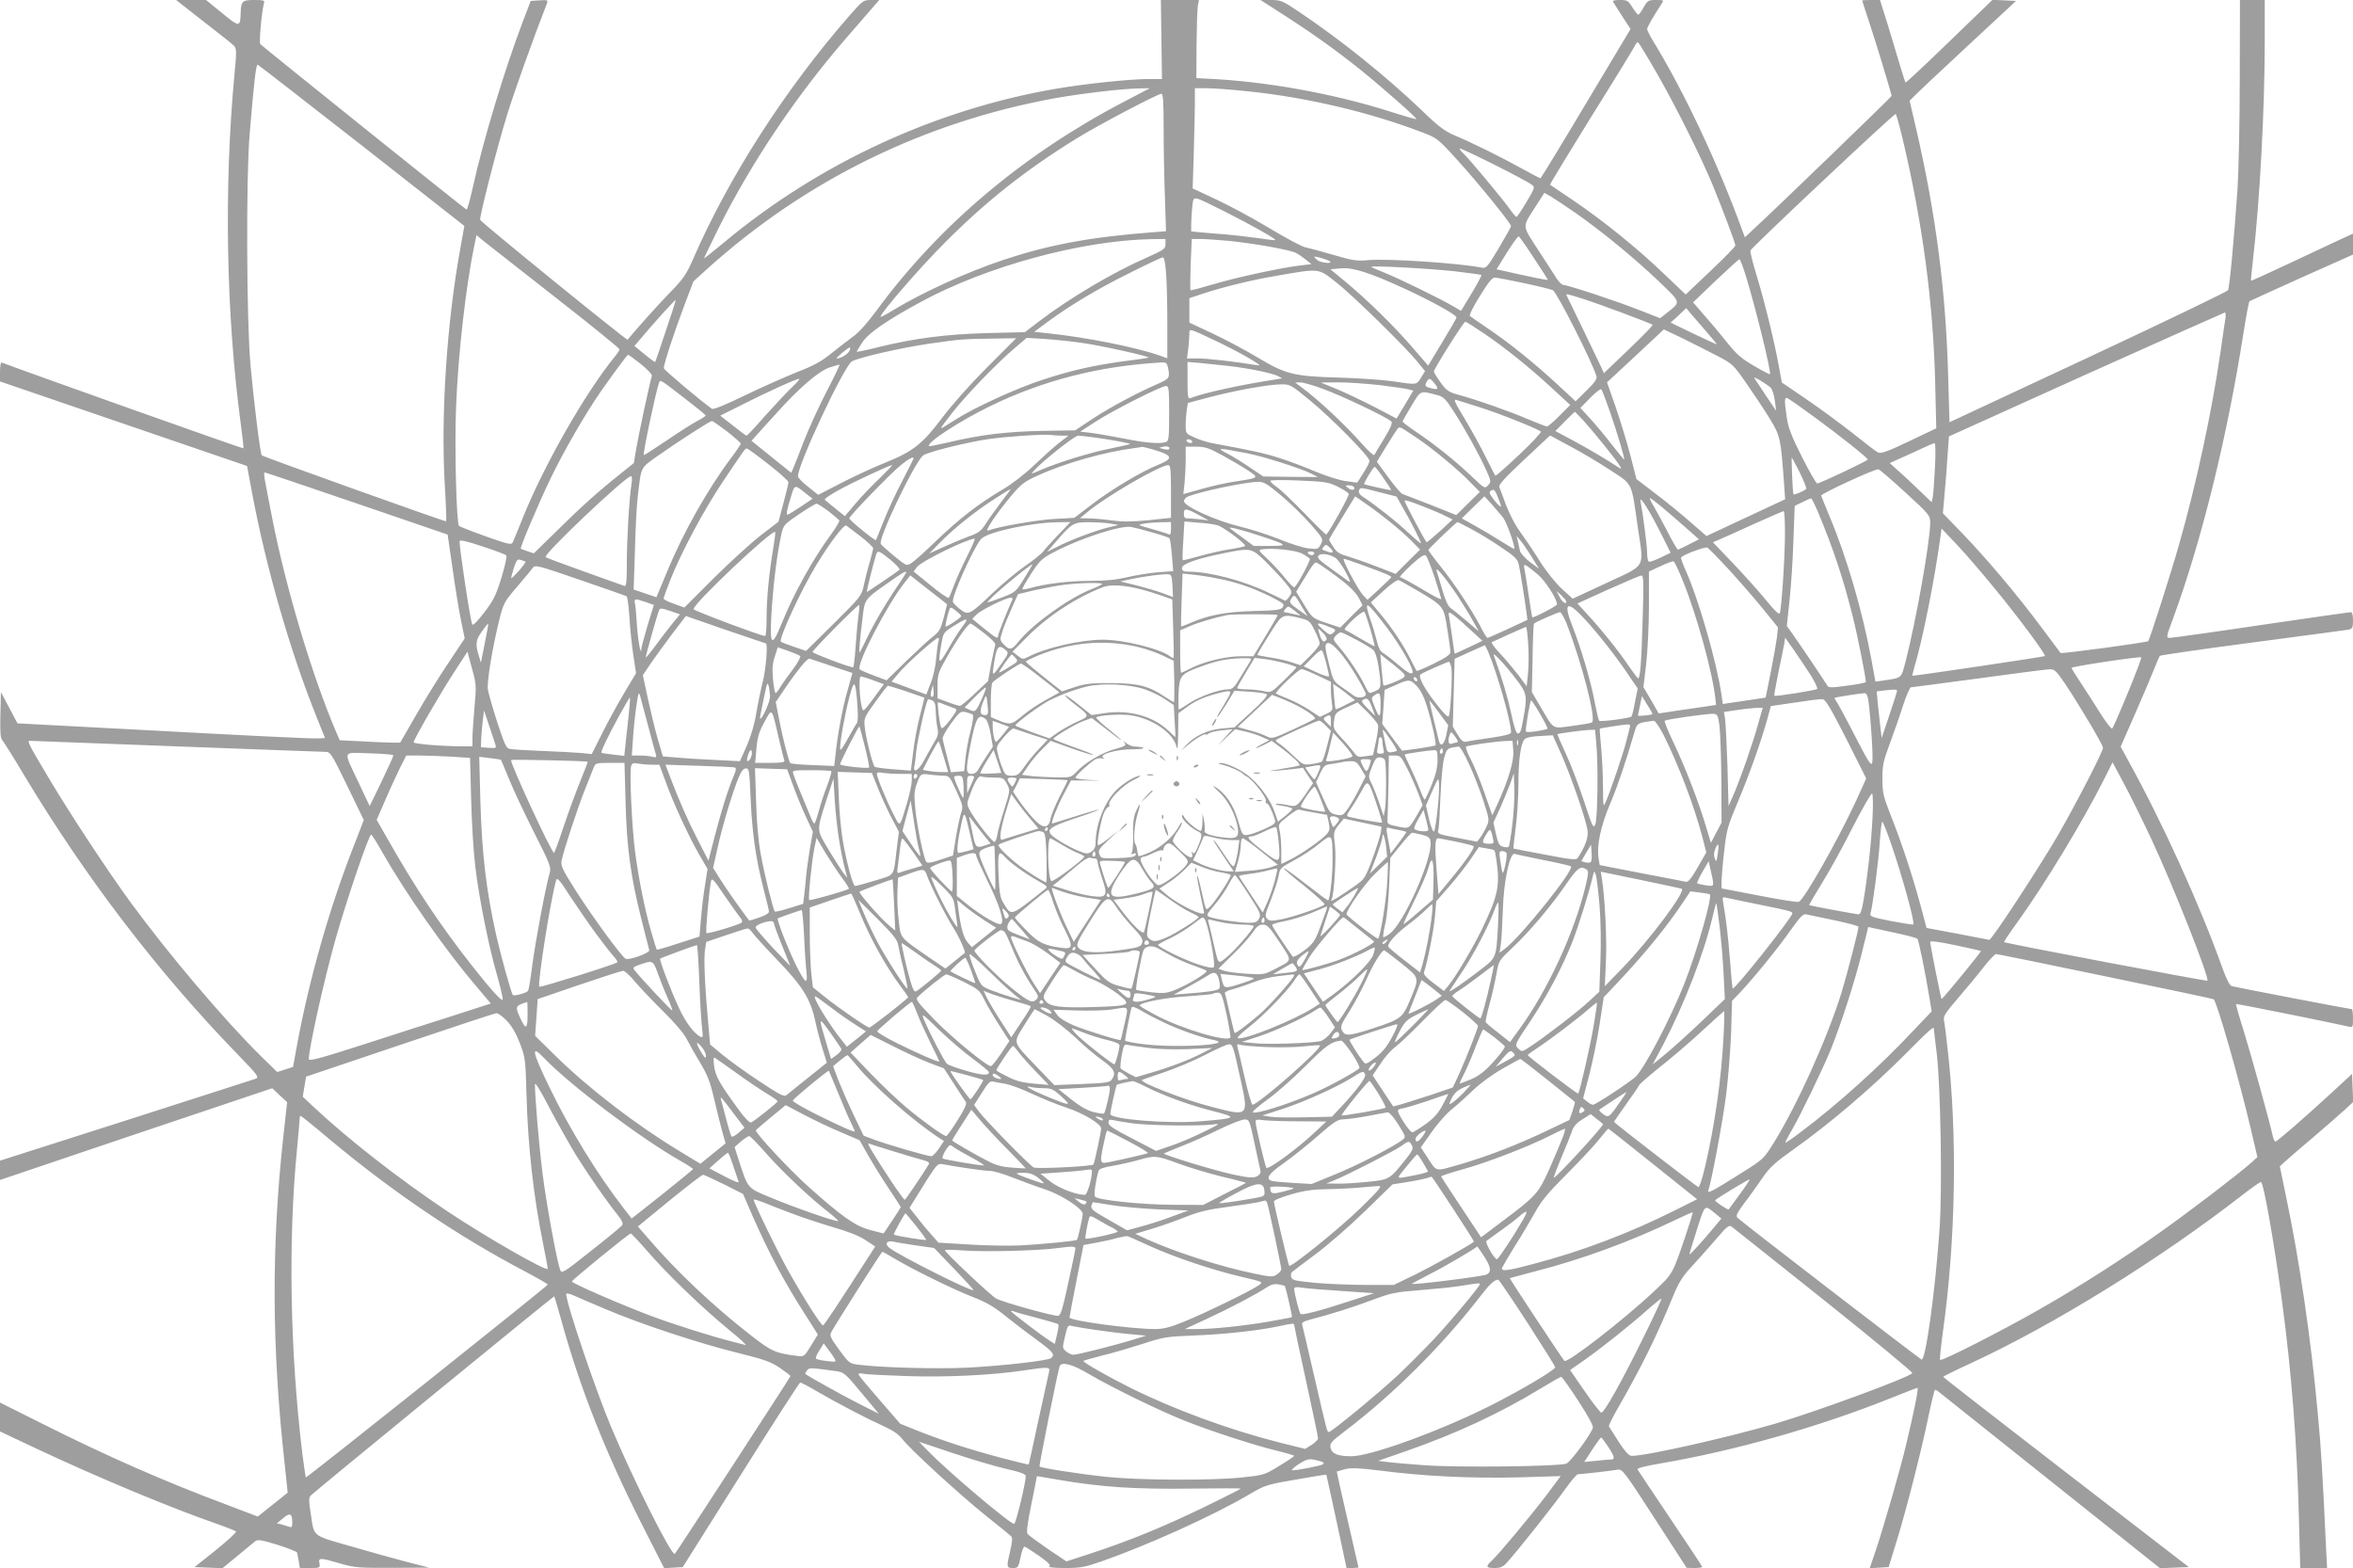 <?xml version="1.0" standalone="no"?>
<!DOCTYPE svg PUBLIC "-//W3C//DTD SVG 20010904//EN"
 "http://www.w3.org/TR/2001/REC-SVG-20010904/DTD/svg10.dtd">
<svg version="1.0" xmlns="http://www.w3.org/2000/svg"
 width="1280pt" height="853pt" viewBox="0 0 1280 853"
 preserveAspectRatio="xMidYMid meet">
<g transform="translate(0,853) scale(0.1,-0.1)"
fill="#9e9e9e" stroke="none">
<path d="M1106 8414 c82 -63 157 -123 166 -132 15 -16 16 -28 3 -162 -57 -608
-45 -1302 34 -1890 10 -74 17 -137 15 -139 -3 -3 -1209 426 -1315 467 -5 2 -9
-20 -9 -50 l0 -53 672 -230 672 -230 27 -145 c77 -411 209 -869 353 -1225 l44
-110 -41 -2 c-23 -2 -400 16 -837 40 l-795 42 -45 85 -45 85 -3 -124 c-2 -97
0 -127 12 -140 8 -9 60 -92 116 -186 337 -561 729 -1074 1164 -1522 113 -117
117 -123 95 -132 -13 -4 -331 -107 -706 -227 l-683 -218 0 -52 0 -53 740 250
741 249 40 -38 41 -38 -21 -189 c-65 -595 -63 -1146 8 -1783 l16 -152 -81 -65
-82 -65 -168 64 c-347 130 -649 263 -1006 442 l-228 114 0 -79 0 -78 197 -93
c341 -160 730 -322 983 -410 52 -18 99 -37 104 -41 4 -4 -45 -49 -109 -101
l-117 -93 76 -3 76 -3 83 68 c45 38 89 73 97 80 13 9 37 5 120 -21 57 -18 105
-37 106 -42 1 -5 5 -26 9 -46 l6 -38 56 0 c54 0 55 1 51 25 -7 32 3 32 111 0
79 -23 100 -25 285 -24 l201 1 -125 32 c-69 18 -208 57 -308 86 -208 60 -192
47 -212 178 -11 70 -10 86 1 97 36 34 1322 1086 1324 1083 2 -2 17 -55 35
-118 104 -379 239 -721 442 -1123 l121 -238 51 3 50 3 316 502 c173 276 319
502 323 502 4 1 49 -23 100 -53 109 -63 254 -139 355 -185 49 -22 81 -44 100
-69 40 -53 309 -300 452 -415 69 -55 131 -105 138 -112 11 -10 10 -24 -2 -79
-22 -92 -21 -96 14 -96 28 0 30 3 42 60 7 36 17 59 23 56 6 -2 41 -25 79 -51
49 -35 64 -50 54 -56 -7 -5 27 -9 84 -9 85 0 108 4 200 36 249 87 606 248 803
364 87 51 96 54 254 81 90 16 165 28 166 27 1 -2 26 -117 56 -255 l54 -253 33
0 c17 0 32 2 32 3 0 2 -27 120 -60 262 -33 142 -59 259 -58 260 2 1 23 7 46
13 34 8 76 6 190 -8 238 -31 495 -43 750 -37 l232 7 -77 -103 c-89 -117 -258
-320 -297 -356 -36 -33 -33 -41 14 -41 32 0 46 6 66 28 55 60 255 312 314 395
34 48 67 87 73 87 16 0 185 19 218 25 24 4 38 -14 200 -265 l174 -269 43 -1
c23 0 42 3 42 6 0 3 -78 121 -173 262 -95 142 -176 262 -179 268 -5 7 38 18
125 33 405 69 863 199 1252 355 77 31 142 56 146 56 7 0 -18 -125 -61 -305
-28 -122 -122 -447 -164 -573 l-35 -103 52 3 51 3 43 140 c54 174 135 493 173
677 16 77 32 143 35 146 2 3 13 -2 22 -10 10 -8 285 -227 611 -487 l592 -472
78 3 79 3 -668 515 c-367 283 -668 517 -668 520 0 3 67 36 150 74 452 209
1029 566 1481 918 48 37 92 68 97 68 14 0 71 -322 115 -650 52 -386 82 -776
92 -1188 l7 -262 73 0 73 0 -5 97 c-20 431 -27 545 -45 738 -37 410 -101 844
-174 1190 l-33 160 27 25 c15 14 83 73 152 131 68 58 146 126 172 150 l48 44
-3 76 -3 77 -115 -106 c-158 -145 -293 -262 -302 -262 -4 0 -10 12 -14 28 -17
79 -119 446 -158 572 -25 79 -44 146 -42 148 3 3 508 -99 614 -123 21 -5 22
-2 22 45 0 27 -3 50 -6 50 -10 0 -637 120 -655 126 -10 3 -29 41 -49 97 -121
340 -327 794 -512 1128 l-42 77 76 173 c42 96 89 206 104 244 15 39 30 73 33
77 4 4 232 37 506 73 275 36 510 68 523 70 19 5 22 12 22 50 0 29 -4 45 -12
45 -7 0 -227 -32 -488 -70 -261 -39 -485 -70 -496 -70 -21 0 -21 3 17 105 156
424 296 993 384 1559 14 88 28 163 32 167 5 3 133 62 285 130 l278 124 0 57 0
57 -72 -33 c-40 -19 -165 -77 -277 -130 -113 -53 -205 -95 -206 -93 -1 1 4 53
11 115 37 319 64 820 64 1190 l0 222 -67 0 -68 0 -1 -423 c0 -232 -6 -503 -12
-602 -18 -260 -43 -538 -52 -554 -4 -7 -346 -172 -761 -366 l-754 -352 -7 241
c-12 466 -66 885 -174 1354 l-36 154 21 21 c11 12 141 135 289 272 l269 250
-64 3 -64 3 -235 -227 c-129 -125 -236 -225 -238 -223 -2 2 -14 38 -26 79 -12
41 -42 141 -67 223 l-46 147 -49 0 c-26 0 -48 -1 -48 -3 0 -2 16 -50 35 -108
33 -97 125 -400 125 -411 0 -5 -629 -613 -747 -721 l-51 -48 -18 48 c-129 354
-313 744 -476 1011 -21 34 -38 67 -38 74 0 9 33 68 78 136 14 22 14 22 -30 22
-41 0 -46 -3 -67 -40 -12 -22 -25 -40 -29 -40 -4 0 -18 18 -32 40 -23 37 -28
40 -68 40 -32 0 -41 -3 -36 -12 5 -7 27 -43 51 -80 l43 -66 -243 -406 c-133
-223 -244 -405 -247 -406 -3 0 -51 25 -105 55 -108 60 -269 140 -368 181 -48
21 -86 49 -173 134 -195 186 -442 385 -671 538 -86 58 -96 62 -149 62 l-57 0
129 -83 c156 -100 286 -193 419 -300 114 -92 305 -260 300 -265 -1 -2 -68 17
-146 42 -309 98 -677 164 -992 178 l-59 3 1 180 c1 99 4 195 7 213 l6 32 -103
0 -104 0 3 -215 3 -215 -76 0 c-96 0 -335 -25 -490 -51 -659 -111 -1297 -405
-1814 -836 -61 -51 -111 -90 -111 -88 0 3 37 78 81 168 181 361 426 724 701
1040 57 66 118 136 137 158 l34 39 -44 0 c-43 0 -46 -3 -119 -86 -351 -403
-655 -876 -850 -1324 -36 -82 -52 -106 -124 -180 -63 -64 -194 -211 -232 -258
-4 -6 -799 640 -802 652 -4 19 92 395 148 576 40 128 142 414 216 603 6 16 1
18 -41 15 l-48 -3 -44 -115 c-99 -262 -212 -635 -270 -895 -15 -69 -31 -125
-35 -125 -6 0 -1085 867 -1122 900 -8 8 8 179 20 223 5 15 -2 17 -54 17 -65 0
-71 -6 -73 -75 -2 -73 -8 -73 -101 4 l-87 71 -81 0 -82 0 148 -116z m7912
-291 c105 -185 233 -442 298 -598 54 -131 124 -317 124 -330 0 -7 -61 -69
-135 -139 l-135 -128 -118 112 c-144 139 -338 295 -497 402 -66 44 -121 82
-123 83 -2 2 101 171 228 376 128 204 234 378 237 386 3 7 8 13 13 13 4 0 52
-80 108 -177z m-7049 -385 l557 -437 -22 -123 c-73 -400 -106 -898 -85 -1277
7 -112 10 -205 8 -207 -3 -4 -995 351 -1003 359 -8 7 -42 280 -61 487 -22 240
-25 1026 -5 1260 24 290 35 381 44 378 5 -2 260 -200 567 -440z m4146 239
c-549 -287 -1007 -673 -1348 -1138 -47 -64 -96 -119 -125 -139 -26 -19 -79
-60 -118 -91 -55 -45 -97 -68 -190 -104 -65 -26 -193 -83 -284 -127 -105 -51
-169 -77 -177 -72 -61 43 -262 212 -262 221 -1 20 56 195 111 340 l50 132 76
69 c535 482 1178 797 1887 927 152 27 365 52 460 54 l60 1 -140 -73z m667 57
c324 -33 669 -114 960 -226 73 -28 82 -34 179 -141 110 -120 299 -352 299
-367 0 -4 -30 -58 -67 -120 -61 -102 -68 -111 -92 -106 -126 25 -509 50 -616
41 -61 -6 -85 -3 -190 28 -66 19 -136 38 -155 42 -19 4 -107 51 -195 104 -88
53 -218 123 -289 156 l-128 60 6 194 c3 107 6 229 6 273 l0 78 65 0 c36 0 133
-7 217 -16z m-452 -201 c0 -104 3 -272 7 -375 l6 -186 -79 -6 c-337 -26 -560
-68 -809 -151 -197 -66 -440 -177 -599 -274 -36 -22 -66 -38 -66 -34 0 20 218
272 355 408 221 222 441 395 712 562 116 72 440 242 461 243 9 0 12 -44 12
-187z m4019 -54 c109 -458 167 -891 178 -1326 l6 -253 -149 -71 c-122 -58
-152 -68 -169 -60 -11 6 -74 54 -140 107 -66 52 -179 135 -251 184 l-131 89
-17 93 c-24 131 -78 352 -121 492 -20 65 -35 125 -33 133 3 14 777 742 790
743 3 0 20 -59 37 -131z m-2016 -254 c18 -13 16 -18 -29 -94 -27 -45 -51 -81
-55 -81 -3 0 -21 21 -40 48 -44 61 -220 271 -247 296 -12 11 -22 23 -22 28 0
9 358 -170 393 -197z m237 -153 c142 -99 321 -246 450 -369 128 -123 125 -113
49 -174 l-38 -30 -113 44 c-120 48 -391 137 -414 137 -7 0 -25 17 -38 38 -13
20 -58 91 -101 156 -87 135 -86 117 -10 235 l46 72 37 -21 c20 -12 80 -52 132
-88z m-1909 8 c137 -69 282 -150 277 -156 -2 -2 -46 3 -97 11 -51 7 -129 16
-174 20 -45 3 -106 8 -134 11 l-53 5 0 42 c0 23 3 65 6 94 8 61 -6 63 175 -27z
m-3638 -469 c191 -149 347 -276 347 -281 0 -5 -10 -21 -23 -37 -162 -197 -393
-602 -507 -890 -24 -60 -47 -115 -51 -124 -7 -14 -25 -10 -146 33 -76 27 -141
53 -146 57 -14 14 -25 428 -16 648 11 289 55 670 101 886 l10 48 41 -34 c23
-18 198 -156 390 -306z m5322 214 c41 -62 75 -115 75 -117 0 -4 -107 18 -247
50 l-32 7 57 92 c31 50 60 89 64 87 5 -3 42 -56 83 -119z m-2005 77 c0 -26 -8
-31 -97 -71 -191 -84 -423 -221 -593 -351 l-75 -57 -205 -5 c-223 -6 -395 -28
-594 -77 -64 -16 -116 -27 -116 -24 0 2 15 25 32 52 34 51 132 118 318 219
358 194 874 334 1253 341 l77 1 0 -28z m341 18 c140 -14 338 -49 369 -66 14
-7 38 -24 54 -37 l30 -24 -60 -7 c-109 -13 -348 -65 -472 -102 -67 -20 -124
-35 -126 -33 -2 2 -1 66 1 142 l6 137 47 0 c26 0 94 -5 151 -10z m555 -113
c13 -13 -51 -7 -68 7 -10 7 -18 16 -18 19 0 6 76 -16 86 -26z m-893 -59 c4
-46 7 -169 7 -275 l0 -192 -42 15 c-128 45 -398 99 -608 121 l-74 8 70 52
c122 90 273 181 449 268 93 47 174 85 181 85 7 0 13 -31 17 -82z m3156 -25
c56 -185 138 -520 129 -529 -2 -1 -41 19 -87 46 -68 39 -95 63 -146 127 -34
43 -90 110 -124 148 l-61 70 122 117 c68 64 126 117 130 118 4 0 21 -44 37
-97z m-1861 -62 c152 -70 288 -145 285 -159 -1 -5 -36 -66 -78 -135 l-76 -126
-88 102 c-101 117 -250 262 -365 357 l-79 65 54 5 c66 7 158 -22 347 -109z
m277 93 c77 -9 142 -18 144 -20 2 -2 -22 -47 -53 -99 l-58 -96 -41 24 c-72 42
-299 153 -372 182 -38 15 -72 30 -75 33 -9 9 311 -8 455 -24z m-645 -61 c90
-70 381 -356 444 -435 l38 -47 -22 -36 c-25 -40 -21 -39 -155 -19 -55 8 -188
17 -295 20 -244 7 -286 18 -440 110 -63 38 -172 96 -242 129 l-128 60 0 67 0
66 78 26 c108 35 257 72 392 95 243 42 229 44 330 -36z m1024 -4 c79 -17 148
-34 154 -38 23 -15 211 -385 236 -466 5 -16 -7 -34 -53 -79 l-60 -59 -98 91
c-129 119 -257 222 -373 301 -52 35 -99 68 -104 72 -5 4 19 53 54 108 44 72
67 101 81 101 11 0 84 -14 163 -31z m318 -85 c86 -27 369 -133 378 -141 3 -3
-56 -63 -130 -134 l-135 -129 -19 42 c-11 24 -56 117 -100 208 -44 91 -82 168
-84 173 -5 10 -1 10 90 -19z m-4990 -174 c-30 -91 -56 -167 -58 -169 -1 -2
-28 17 -58 42 l-55 45 37 43 c62 75 185 210 187 207 2 -2 -22 -77 -53 -168z
m5656 1 c34 -39 62 -73 62 -74 0 -2 -57 24 -126 57 l-126 61 43 39 42 40 21
-26 c12 -14 49 -57 84 -97z m2828 67 c-3 -18 -15 -98 -26 -178 -48 -332 -134
-731 -227 -1055 -45 -159 -159 -514 -167 -523 -8 -7 -472 -70 -477 -64 -3 4
-51 68 -106 142 -133 178 -289 363 -424 504 l-110 114 10 114 c6 62 13 156 16
209 l7 95 746 337 c411 185 751 336 755 337 4 0 6 -15 3 -32z m-4039 -78 c116
-78 253 -188 375 -301 l100 -92 -58 -58 c-32 -33 -63 -59 -69 -59 -5 0 -52 18
-104 40 -95 41 -279 106 -383 134 -49 14 -61 23 -92 66 -20 28 -36 54 -36 59
0 14 162 271 171 271 4 0 47 -27 96 -60z m-1452 -45 c61 -29 142 -71 180 -94
66 -40 68 -42 32 -36 -109 18 -259 35 -311 35 l-59 0 7 53 c3 28 6 64 6 79 0
33 -5 34 145 -37z m2721 -78 c91 -47 92 -49 166 -155 41 -59 98 -145 127 -192
56 -93 58 -106 76 -350 l6 -86 -214 -100 -214 -100 -84 73 c-46 41 -132 111
-190 155 l-107 82 -32 125 c-18 69 -54 188 -80 264 l-48 137 155 144 154 144
97 -46 c53 -26 138 -69 188 -95z m-3965 -64 c-90 -90 -195 -208 -245 -275
-107 -143 -160 -184 -308 -244 -61 -24 -169 -74 -239 -110 l-128 -66 -55 44
c-30 23 -55 49 -55 57 -3 60 250 599 293 625 32 20 267 74 418 96 174 25 190
26 344 28 l132 2 -157 -157z m519 131 c101 -14 364 -73 358 -79 -2 -2 -59 -11
-127 -19 -170 -23 -292 -50 -452 -103 -137 -44 -370 -151 -470 -215 -76 -48
-79 -50 -79 -44 0 2 28 40 62 83 78 98 230 256 328 341 l75 64 100 -6 c55 -4
147 -13 205 -22z m-1270 -44 c-10 -18 -48 -41 -68 -40 -9 1 61 59 71 60 4 0 3
-9 -3 -20z m-1133 -71 c38 -31 62 -57 59 -65 -9 -24 -74 -327 -86 -401 l-12
-72 -71 -57 c-122 -97 -217 -182 -347 -311 l-126 -123 -34 11 c-19 7 -36 13
-37 14 -6 4 96 245 161 380 73 152 192 357 274 475 78 111 144 200 149 200 3
0 34 -23 70 -51z m2867 -20 c11 -54 7 -59 -51 -85 -119 -52 -261 -128 -356
-190 l-98 -65 -182 -3 c-192 -4 -333 -21 -506 -62 -57 -13 -106 -23 -107 -21
-17 17 163 135 331 217 289 141 595 219 931 238 28 2 32 -2 38 -29z m331 10
c112 -13 235 -39 265 -54 l25 -13 -35 -6 c-186 -28 -394 -74 -462 -101 -16 -7
-18 2 -18 95 l0 101 73 -6 c39 -4 108 -11 152 -16z m-2189 -140 c-41 -79 -95
-198 -121 -264 -25 -66 -52 -133 -58 -148 l-13 -29 -108 87 -108 87 24 27 c13
14 61 67 107 118 126 141 234 234 294 254 29 10 53 16 54 15 2 -2 -30 -68 -71
-147z m5136 22 c9 -9 19 -41 23 -71 l7 -55 -57 85 c-31 47 -59 89 -62 94 -9
13 68 -33 89 -53z m-5324 2 c-28 -27 -93 -96 -146 -155 -52 -60 -97 -108 -101
-108 -3 0 -37 25 -74 55 l-69 54 114 57 c136 69 298 143 315 143 7 1 -11 -20
-39 -46z m3493 25 c26 -32 24 -39 -8 -32 -41 10 -44 13 -33 35 14 24 18 24 41
-3z m-4079 -83 c64 -49 117 -92 117 -95 1 -3 -19 -16 -44 -29 -25 -13 -101
-61 -168 -107 -67 -45 -123 -81 -125 -80 -6 7 64 338 83 394 7 18 5 19 137
-83z m3476 49 c105 -38 355 -158 371 -177 7 -9 -5 -36 -39 -92 -27 -44 -51
-84 -54 -90 -2 -5 -30 19 -62 55 -101 114 -241 245 -339 317 l-30 22 28 1 c15
0 72 -16 125 -36z m307 21 c72 -9 142 -19 157 -23 l26 -7 -45 -76 -46 -76
-116 61 c-64 33 -156 77 -206 98 l-90 37 95 1 c52 0 154 -7 225 -15z m-378
-84 c114 -93 323 -305 323 -328 0 -8 -15 -38 -34 -67 l-33 -52 -64 9 c-35 5
-109 29 -164 52 -55 24 -144 57 -197 74 -85 27 -147 40 -363 80 -27 5 -71 19
-97 31 -47 21 -48 21 -48 68 0 26 3 63 6 84 l6 36 117 31 c141 37 317 69 388
70 51 1 54 -1 160 -88z m-767 -70 c0 -127 -2 -150 -16 -155 -31 -12 -111 -6
-229 18 -66 13 -147 27 -179 31 l-60 7 85 55 c95 61 355 193 382 193 15 0 17
-14 17 -149z m2398 9 c42 -122 83 -260 77 -260 -2 0 -33 38 -69 84 -35 45 -88
109 -117 140 l-52 57 54 55 c29 29 56 51 60 46 4 -4 25 -59 47 -122z m-937 90
c32 -9 45 -22 87 -88 63 -98 141 -239 177 -320 27 -60 27 -63 10 -82 -18 -19
-19 -19 -91 50 -87 83 -201 174 -301 241 -40 27 -73 52 -73 56 0 3 21 41 48
85 52 87 45 84 143 58z m2045 -116 c136 -99 294 -224 294 -234 0 -7 -260 -130
-275 -130 -5 0 -42 64 -82 143 -57 113 -74 157 -83 214 -15 105 -14 116 9 104
10 -6 72 -49 137 -97z m-1812 49 c107 -34 314 -117 328 -131 4 -4 -49 -61
-118 -126 -69 -65 -127 -116 -129 -114 -3 3 -27 49 -54 104 -27 54 -78 148
-114 207 -54 89 -62 107 -44 101 12 -3 71 -22 131 -41z m558 -69 c53 -58 186
-222 200 -249 10 -18 10 -19 -13 -4 -62 41 -162 100 -246 145 l-92 49 52 53
c28 28 53 52 54 52 1 0 22 -21 45 -46z m-4657 -61 c41 -32 74 -62 75 -66 0 -4
-24 -40 -54 -80 -123 -163 -260 -405 -345 -612 -23 -55 -46 -110 -51 -122 l-9
-22 -62 21 -62 21 7 216 c3 119 10 252 16 296 19 161 12 147 111 217 103 73
280 187 292 188 4 0 41 -26 82 -57z m3752 -35 c86 -57 228 -175 295 -245 l48
-49 -64 -63 -64 -63 -138 55 c-77 30 -146 57 -155 60 -8 3 -43 43 -77 90 l-62
85 51 84 c29 46 56 89 61 95 12 14 8 16 105 -49z m-1930 12 l35 0 -54 -42
c-29 -23 -90 -78 -135 -121 -48 -46 -119 -101 -172 -132 -129 -76 -230 -155
-356 -275 -60 -58 -122 -114 -137 -123 -27 -17 -27 -16 -95 39 -37 31 -70 60
-72 66 -12 33 182 439 230 480 21 18 228 70 354 89 97 14 299 28 339 23 16 -2
44 -4 63 -4z m178 -10 c96 -13 197 -32 193 -36 -2 -1 -50 -12 -108 -24 -115
-23 -287 -77 -377 -116 -57 -25 -57 -25 -38 -4 45 51 221 190 240 190 11 0 52
-5 90 -10z m2801 -175 c129 -85 117 -59 154 -318 33 -223 48 -196 -170 -298
l-185 -86 -60 55 c-36 34 -85 95 -123 156 -35 56 -82 125 -104 155 -23 30 -56
93 -74 140 -17 47 -35 93 -38 102 -5 11 32 52 135 148 l141 132 106 -57 c59
-31 157 -89 218 -129z m-2271 155 c3 -5 -1 -10 -9 -10 -8 0 -18 5 -21 10 -3 6
1 10 9 10 8 0 18 -4 21 -10z m4041 -142 c-4 -73 -9 -146 -12 -162 l-6 -28 -67
64 c-36 35 -87 83 -114 106 l-47 43 87 39 c49 22 102 47 118 54 17 8 34 15 39
15 5 1 6 -57 2 -131z m-4168 97 c-2 -2 -15 -1 -28 2 l-25 7 25 6 c22 6 39 -4
28 -15z m-67 -6 c88 -27 91 -45 11 -77 -94 -38 -250 -131 -357 -212 l-101 -77
-109 -6 c-99 -6 -310 -43 -359 -63 -24 -9 39 85 125 189 53 63 71 77 142 109
147 68 366 130 532 151 17 2 34 5 38 6 5 0 40 -8 78 -20z m357 -25 c46 -25
109 -62 139 -82 64 -42 65 -41 -71 -62 -43 -6 -124 -24 -179 -40 l-100 -28 7
61 c3 33 6 91 6 128 l0 69 57 0 c48 0 69 -7 141 -46z m-2467 -50 c60 -47 109
-91 108 -97 0 -7 -12 -58 -27 -113 l-27 -102 -95 -73 c-52 -40 -167 -145 -256
-233 l-161 -161 -56 20 c-32 11 -57 24 -57 29 0 4 16 50 36 100 61 154 184
384 289 540 122 181 118 176 128 176 5 0 58 -39 118 -86z m2609 59 c83 -16
290 -82 344 -110 l35 -18 -148 1 -149 2 -73 49 c-41 28 -93 60 -116 72 -73 37
-61 37 107 4z m-1820 -27 c0 -2 -29 -59 -64 -127 -36 -68 -81 -167 -101 -219
-21 -52 -39 -97 -40 -98 -5 -6 -145 109 -145 118 0 13 230 250 283 292 43 34
67 46 67 34z m4820 -76 c22 -45 38 -85 36 -89 -7 -10 -65 -35 -70 -30 -4 4
-12 199 -9 199 2 0 21 -36 43 -80z m-5002 -29 c-40 -38 -100 -100 -133 -139
l-59 -70 -51 41 c-27 22 -54 44 -58 48 -5 4 27 26 70 50 75 42 280 138 296
139 4 0 -26 -31 -65 -69z m1582 -75 l0 -143 -122 -13 c-93 -9 -142 -9 -201 -1
-43 6 -99 11 -125 11 l-47 1 35 29 c99 85 400 260 446 260 11 0 14 -30 14
-144z m1157 72 c24 -34 42 -63 40 -64 -2 -3 -139 28 -146 32 -5 4 49 94 57 94
4 0 26 -28 49 -62z m2838 -77 c131 -120 135 -125 135 -165 0 -100 -77 -533
-133 -751 -26 -99 -17 -91 -128 -108 l-37 -5 -22 121 c-48 260 -133 553 -227
777 -24 58 -45 109 -46 114 -2 10 292 146 311 143 7 -1 73 -58 147 -126z
m-8424 -60 l494 -169 27 -185 c14 -102 35 -230 46 -283 l20 -97 -88 -132 c-49
-73 -128 -200 -176 -284 l-87 -151 -42 0 c-23 0 -97 3 -164 7 l-123 6 -19 44
c-131 306 -275 788 -349 1168 -17 88 -35 179 -39 203 -5 23 -5 42 -1 42 4 0
229 -76 501 -169z m1495 112 c-13 -81 -26 -302 -26 -431 0 -103 -3 -133 -12
-130 -7 3 -105 38 -218 78 -113 40 -208 76 -212 79 -15 14 435 440 465 441 5
0 6 -17 3 -37z m3842 -21 c30 -15 57 -32 59 -39 4 -9 -101 -199 -122 -221 -2
-2 -56 50 -119 116 -64 66 -132 131 -151 143 -19 13 -35 28 -35 33 0 5 65 6
157 2 144 -6 161 -9 211 -34z m-308 -48 c50 -42 122 -113 160 -156 69 -79 69
-81 55 -109 -14 -27 -17 -28 -68 -22 -28 3 -100 26 -159 50 -59 24 -156 55
-215 69 -128 31 -301 109 -302 137 -1 10 10 22 24 27 75 29 308 77 377 79 32
1 49 -9 128 -75z m-2588 13 l38 -30 -65 -44 c-35 -23 -67 -43 -70 -43 -9 0 -6
21 16 92 22 74 20 74 81 25z m2983 34 c10 -17 -11 -21 -31 -6 -18 14 -18 14 3
15 12 0 24 -4 28 -9z m156 -33 l76 -19 35 -62 c41 -70 98 -183 98 -193 0 -3
-30 22 -68 57 -58 56 -181 153 -253 200 -14 10 -20 21 -16 31 6 18 6 18 128
-14z m-2079 -55 c-32 -43 -70 -96 -84 -119 -22 -33 -37 -45 -90 -63 -34 -13
-97 -39 -138 -58 l-75 -34 60 61 c73 75 192 170 300 239 44 28 81 51 83 51 2
0 -24 -35 -56 -77z m2712 18 c15 -40 15 -43 1 -31 -9 7 -25 26 -37 43 -17 24
-18 31 -7 38 17 10 22 5 43 -50z m-609 -107 c44 -34 102 -85 130 -113 l50 -51
-67 -66 -66 -66 -103 40 c-57 22 -129 47 -159 56 -43 12 -60 23 -77 51 -13 19
-23 37 -23 39 0 3 32 57 71 120 l71 116 46 -32 c26 -17 83 -59 127 -94z m632
10 c20 -27 68 -162 60 -170 -1 -2 -36 19 -77 45 -41 26 -105 64 -142 84 l-66
37 61 60 62 60 39 -42 c21 -24 49 -57 63 -74z m868 -105 l43 -86 -54 -26 c-31
-15 -59 -25 -65 -22 -5 4 -9 25 -9 48 0 38 -22 208 -36 282 -6 36 54 -61 121
-196z m-6 164 c31 -26 89 -76 130 -112 l73 -65 -53 -27 c-30 -16 -57 -28 -61
-29 -4 0 -30 44 -57 98 -28 53 -62 116 -76 140 -14 23 -23 42 -19 42 4 0 32
-21 63 -47z m851 -29 c86 -207 137 -362 189 -569 25 -99 71 -330 71 -355 0 -4
-46 -13 -101 -20 -87 -12 -102 -12 -109 1 -11 19 -148 223 -188 279 l-32 45
15 140 c8 77 18 224 21 326 l7 187 41 20 c23 11 44 21 48 21 3 1 20 -33 38
-75z m-2133 25 c39 -15 88 -36 108 -47 l37 -18 -67 -62 c-38 -34 -71 -62 -74
-62 -5 0 -102 182 -120 223 -4 11 23 3 116 -34z m-3250 -20 c29 -23 56 -46 59
-50 2 -4 -16 -36 -41 -70 -103 -140 -207 -327 -275 -496 -55 -135 -65 -114
-51 98 11 149 29 289 52 395 11 48 15 52 96 107 46 31 89 57 95 57 6 0 35 -19
65 -41z m2013 -20 l55 -30 -49 6 c-27 3 -57 5 -67 5 -14 0 -19 7 -19 25 0 32
12 31 80 -6z m3190 -99 c0 -134 -19 -419 -29 -437 -4 -7 -32 20 -73 71 -37 45
-117 135 -178 199 l-112 117 33 14 c19 8 104 46 189 85 85 38 158 70 163 71 4
0 7 -54 7 -120z m-3951 -7 c-36 -38 -74 -79 -84 -93 -11 -14 -56 -50 -100 -80
-43 -30 -122 -96 -175 -146 -125 -119 -132 -123 -176 -89 -20 15 -38 33 -40
40 -10 24 109 290 152 342 31 38 270 90 418 92 l69 1 -64 -67z m286 58 l40 -7
-55 -13 c-68 -16 -208 -69 -280 -106 l-54 -27 53 61 c84 97 92 101 180 100 42
0 94 -4 116 -8z m325 -27 c0 -31 -3 -35 -17 -29 -10 5 -52 17 -93 29 -72 20
-74 21 -40 27 19 4 61 7 93 8 l57 1 0 -36z m263 15 c50 -26 148 -102 140 -109
-4 -4 -42 -12 -83 -18 -41 -6 -115 -23 -164 -37 -49 -14 -90 -24 -92 -22 -2 2
-1 50 3 106 l6 104 84 -7 c47 -3 95 -11 106 -17z m1367 -15 c37 -19 110 -63
161 -98 80 -53 94 -67 101 -97 8 -36 34 -199 42 -262 l5 -39 -105 -49 c-58
-27 -108 -49 -112 -49 -4 0 -22 28 -39 63 -47 89 -139 229 -216 325 -37 46
-67 87 -67 90 0 6 151 151 159 152 1 0 34 -16 71 -36z m-3317 -43 c37 -29 67
-58 67 -63 0 -6 -9 -41 -19 -77 -11 -36 -25 -92 -32 -125 -12 -57 -16 -62
-163 -208 l-151 -149 -65 22 c-36 12 -68 25 -72 28 -14 13 108 278 193 418 74
122 151 223 163 214 6 -4 41 -32 79 -60z m1587 22 c47 -13 88 -27 92 -31 3 -4
9 -46 13 -93 l7 -86 -83 -6 c-46 -4 -121 -16 -167 -27 -60 -14 -118 -20 -205
-20 -113 0 -244 -16 -326 -40 -19 -5 -37 -8 -39 -5 -3 2 19 40 47 84 49 74 58
83 131 121 143 74 359 144 415 133 17 -3 68 -16 115 -30z m588 -19 c148 -49
152 -53 50 -54 l-88 0 -62 46 c-35 25 -65 48 -68 51 -10 10 66 -9 168 -43z
m3995 -288 c131 -159 278 -358 271 -365 -4 -4 -717 -110 -721 -107 -1 1 4 22
11 47 43 141 110 475 141 704 l7 50 85 -90 c47 -49 139 -157 206 -239z m-6647
218 c-23 -135 -36 -273 -36 -379 0 -52 -3 -95 -8 -95 -21 0 -386 137 -389 146
-8 24 428 436 444 420 2 -2 -3 -44 -11 -92z m4128 -46 l38 -62 -48 36 c-27 20
-51 47 -55 59 -3 13 -9 38 -12 54 l-7 30 22 -27 c13 -15 40 -55 62 -90z
m-5580 11 c5 -4 -7 -58 -26 -121 -30 -97 -43 -124 -94 -190 -36 -47 -61 -73
-65 -65 -10 18 -69 408 -69 452 0 10 33 3 123 -27 67 -22 126 -44 131 -49z
m2506 -7 c-27 -54 -59 -125 -71 -158 -12 -32 -24 -62 -28 -66 -4 -4 -48 26
-99 68 l-92 75 18 24 c22 31 267 151 314 155 4 0 -14 -44 -42 -98z m1990 27
c0 -5 -7 -6 -15 -4 -49 16 -48 15 -35 30 11 14 15 14 31 -1 11 -10 19 -21 19
-25z m2157 -100 c58 -63 141 -159 185 -213 l80 -99 -6 -56 c-4 -31 -19 -117
-34 -191 l-27 -135 -80 -12 c-44 -6 -96 -14 -116 -17 l-37 -6 -7 48 c-25 175
-124 520 -194 676 -17 38 -29 71 -26 74 17 17 131 59 143 53 7 -4 61 -59 119
-122z m-2325 90 c20 -10 39 -23 43 -29 5 -9 -68 -145 -84 -155 -4 -2 -27 21
-50 50 -24 30 -67 77 -96 104 -52 49 -52 50 -26 53 56 8 177 -5 213 -23z
m-195 -46 c38 -38 86 -89 107 -115 37 -46 37 -47 20 -73 -9 -14 -20 -24 -23
-23 -3 2 -44 22 -91 44 -131 64 -320 114 -431 114 -32 0 -39 4 -39 20 0 22 76
50 225 80 151 31 153 30 232 -47z m-2042 11 c31 -26 53 -50 48 -54 -17 -14
-173 -120 -177 -120 -4 0 31 140 50 203 8 25 16 22 79 -29z m2305 36 c0 -5 -6
-10 -14 -10 -8 0 -18 5 -21 10 -3 6 3 10 14 10 12 0 21 -4 21 -10z m115 -25
c11 -7 36 -41 55 -76 27 -52 30 -61 13 -49 -11 8 -54 39 -96 69 -61 44 -74 57
-65 68 13 16 60 9 93 -12z m540 -108 c19 -60 35 -112 35 -116 0 -5 -48 20
-106 55 -59 35 -112 64 -118 64 -6 0 21 29 59 65 54 49 73 61 82 52 7 -7 28
-61 48 -120z m-4946 87 c2 -2 -14 -23 -35 -48 -22 -24 -41 -43 -43 -41 -1 2 5
27 14 55 15 45 20 50 38 44 12 -4 24 -8 26 -10z m4553 -18 c134 -49 159 -60
156 -67 -2 -3 -31 -32 -66 -64 l-63 -58 -23 24 c-28 29 -118 199 -106 199 5 0
51 -15 102 -34z m1745 -92 c75 -186 160 -496 175 -639 l3 -30 -115 -17 c-63
-9 -133 -19 -156 -23 l-41 -6 -41 72 -42 71 15 126 c8 70 15 212 15 315 l0
188 63 29 c34 16 66 28 71 26 5 -1 29 -51 53 -112z m-1921 56 c96 -69 139
-109 159 -149 l17 -34 -61 -60 -60 -61 -76 25 c-75 26 -76 26 -120 98 l-44 72
41 67 c46 77 58 92 68 92 4 0 38 -22 76 -50z m-3827 -134 c4 -3 11 -54 15
-113 3 -59 13 -152 21 -206 l15 -99 -65 -109 c-36 -60 -90 -159 -120 -220
l-56 -111 -62 6 c-34 3 -129 8 -212 11 -82 3 -160 8 -172 11 -19 3 -29 26 -68
145 -25 78 -48 158 -51 178 -6 40 23 219 61 375 24 95 27 101 97 183 40 47 79
93 86 104 13 17 26 14 258 -66 134 -46 248 -86 253 -89z m2163 98 c-46 -74
-48 -76 -121 -104 -41 -16 -76 -28 -78 -26 -8 8 226 204 244 206 1 0 -19 -34
-45 -76z m2791 23 c42 -34 107 -135 107 -165 0 -8 -130 -76 -135 -70 -1 2 -10
55 -19 118 -9 63 -20 128 -23 144 -7 34 -2 32 70 -27z m-438 -112 c29 -44 68
-107 86 -140 l34 -60 -67 57 c-37 31 -76 63 -87 70 -13 9 -30 45 -45 99 -14
46 -27 93 -31 104 -10 31 49 -39 110 -130z m-2995 121 c0 -2 -34 -55 -76 -117
-42 -63 -98 -160 -126 -216 -27 -57 -51 -103 -52 -103 -4 0 1 68 16 187 12
105 10 102 140 193 76 54 98 67 98 56z m1448 -73 l3 -61 -53 20 c-29 11 -93
30 -143 43 l-90 22 60 13 c69 15 171 28 200 26 17 -1 20 -9 23 -63z m245 40
c101 -19 193 -51 290 -99 70 -36 76 -41 65 -57 -11 -15 -34 -18 -158 -21 -151
-4 -248 -22 -347 -66 -25 -11 -47 -19 -48 -18 -1 2 0 67 3 145 l5 143 56 -6
c31 -3 91 -12 134 -21z m-1504 -114 l33 -26 -18 -73 c-17 -63 -24 -76 -59
-103 -22 -17 -88 -78 -146 -134 l-106 -104 -69 26 c-38 14 -72 29 -77 34 -22
22 148 351 245 473 l30 38 67 -53 c36 -28 82 -64 100 -78z m3817 -101 c-7
-242 -13 -328 -25 -328 -3 0 -26 31 -51 67 -54 81 -149 199 -224 280 l-55 60
167 76 c92 41 173 76 181 76 12 1 13 -36 7 -231z m-1220 146 c138 -82 138 -82
157 -206 10 -59 17 -115 17 -125 0 -14 -25 -31 -90 -63 -49 -24 -91 -42 -94
-39 -2 2 -16 29 -31 59 -39 79 -103 175 -165 249 l-53 64 69 63 c40 37 75 61
83 58 8 -3 56 -30 107 -60z m-1721 38 c-6 -5 -33 -18 -62 -29 -124 -50 -317
-190 -391 -282 -38 -48 -50 -50 -81 -17 -23 24 -23 25 -6 78 10 29 33 85 51
125 l32 71 93 22 c52 11 123 25 159 29 88 11 216 13 205 3z m212 -28 c32 -8
83 -24 114 -35 l56 -20 5 -157 c3 -86 4 -159 2 -161 -2 -2 -10 1 -17 7 -49 41
-253 92 -367 92 -120 0 -310 -43 -406 -93 -29 -15 -32 -14 -58 6 l-28 22 76
77 c112 114 270 218 416 274 40 16 118 11 207 -12z m2313 -66 c0 -19 -21 -5
-36 25 l-17 32 27 -24 c14 -14 26 -28 26 -33z m-1461 10 c8 -13 23 -38 34 -57
l20 -33 -51 36 c-46 33 -50 40 -39 57 15 24 19 24 36 -3z m-1552 0 c-30 -66
-77 -186 -77 -195 0 -21 -12 -15 -78 39 l-63 51 24 25 c25 24 158 90 186 91 7
1 11 -5 8 -11z m-1995 -13 l45 -16 -34 -110 c-18 -61 -33 -118 -34 -127 -1
-49 -18 38 -24 125 -3 54 -8 108 -11 121 -5 26 -1 27 58 7z m1157 -80 c-4 -33
-11 -108 -15 -167 -4 -60 -10 -108 -13 -108 -19 -1 -221 76 -221 83 0 11 249
262 254 256 2 -2 0 -31 -5 -64z m2876 -60 c78 -103 151 -233 138 -246 -8 -8
-30 5 -76 44 -36 31 -74 60 -85 66 -13 7 -25 30 -32 63 -7 29 -23 83 -36 120
-37 109 -22 102 91 -47z m-2316 64 c1 -8 -80 -62 -85 -57 -3 4 9 60 22 96 3
10 12 8 33 -10 17 -13 30 -26 30 -29z m1816 27 l30 -25 -40 9 c-22 5 -44 10
-49 10 -9 0 13 30 23 30 3 0 20 -11 36 -24z m1575 -43 c75 -81 181 -217 243
-311 l46 -67 -15 -74 c-7 -41 -16 -76 -19 -79 -9 -9 -170 -30 -176 -23 -3 3
-14 49 -24 101 -21 114 -74 293 -121 413 -52 131 -30 144 66 40z m-4967 41
l46 -16 -42 -51 c-23 -29 -64 -82 -91 -119 -27 -37 -51 -66 -53 -65 -3 4 66
247 73 259 7 11 14 10 67 -8z m3802 -98 c14 -49 24 -90 23 -92 -2 -1 -36 18
-77 42 -41 24 -80 46 -85 48 -6 3 14 27 44 55 30 28 58 47 62 43 4 -4 18 -47
33 -96z m534 7 l75 -69 -75 -36 c-41 -19 -75 -35 -76 -34 -1 1 -6 37 -12 81
-6 44 -14 95 -17 114 -6 30 -5 32 12 23 11 -6 52 -41 93 -79z m531 30 c86
-221 165 -528 140 -543 -6 -4 -54 -12 -107 -19 -111 -15 -98 -23 -170 99 l-50
85 4 184 c1 101 5 186 8 189 9 9 129 61 141 62 6 0 21 -26 34 -57z m-1570 41
c0 -4 -30 -56 -66 -115 l-66 -109 -68 0 c-79 0 -198 -28 -269 -64 -28 -14 -53
-26 -56 -26 -3 0 -5 52 -5 116 l0 115 53 23 c45 20 132 45 202 60 33 6 275 6
275 0z m-2784 -154 c12 0 1 -138 -16 -206 -11 -43 -27 -121 -36 -174 -10 -61
-29 -125 -52 -178 l-37 -83 -135 7 c-74 3 -169 9 -210 13 l-74 6 -28 95 c-15
52 -39 152 -54 221 l-27 126 43 64 c24 35 77 108 117 161 l74 97 216 -75 c118
-40 217 -74 219 -74z m2909 137 c47 -12 52 -17 77 -67 15 -30 27 -62 27 -70 1
-9 -23 -39 -52 -68 l-52 -51 -43 14 c-24 9 -75 21 -115 27 -40 7 -74 13 -76
14 -4 3 17 37 86 147 48 75 55 77 148 54z m-1821 -19 c-4 -7 -18 -27 -31 -44
-13 -18 -44 -67 -68 -110 -49 -85 -54 -80 -34 33 11 62 12 63 67 98 59 37 78
43 66 23z m-2617 -118 l-21 -105 -12 40 c-19 62 -16 83 18 131 17 24 32 43 34
41 1 -1 -7 -49 -19 -107z m2718 55 c43 -34 62 -55 59 -65 -3 -8 -13 -55 -23
-105 l-16 -90 -71 -67 c-39 -38 -76 -68 -82 -68 -6 0 -36 9 -67 21 l-55 20 0
68 c0 62 4 73 51 156 61 107 118 187 130 183 5 -2 38 -25 74 -53z m1873 36
c41 -16 42 -18 25 -33 -17 -15 -21 -14 -57 18 -43 37 -34 42 32 15z m1085 -93
c4 -51 3 -124 -1 -162 l-7 -70 -44 60 c-25 32 -70 86 -100 118 -31 32 -51 61
-46 63 6 2 48 21 95 43 47 21 88 39 91 40 4 0 9 -42 12 -92z m-1097 23 c-12
-19 -24 -12 -35 20 -16 45 -14 47 15 17 15 -14 23 -31 20 -37z m164 -2 c41
-22 82 -47 91 -55 10 -9 21 -45 28 -90 17 -112 15 -120 -19 -134 -36 -15 -31
-18 -60 40 -28 56 -85 141 -134 199 -35 41 -36 45 -20 62 10 11 22 19 28 19 6
0 45 -19 86 -41z m-2274 -5 c-4 -10 -9 -51 -13 -93 -3 -43 -16 -102 -30 -137
l-24 -62 -52 19 c-29 11 -71 27 -94 35 l-43 16 38 45 c39 49 201 193 215 193
5 0 6 -7 3 -16z m4744 -187 c23 -37 39 -71 35 -75 -6 -7 -227 -42 -233 -37 -2
2 8 56 21 121 14 66 28 136 32 157 l6 38 48 -68 c26 -37 67 -99 91 -136z
m-3658 153 c42 -10 103 -31 135 -47 l58 -28 3 -112 c1 -62 0 -113 -2 -113 -3
0 -25 14 -50 30 -86 58 -147 74 -291 74 -110 1 -140 -3 -199 -22 l-69 -23 -41
32 c-112 89 -155 125 -155 130 -1 3 28 17 63 32 181 74 368 90 548 47z m1186
-157 c29 -48 52 -92 52 -99 0 -19 -43 -25 -65 -9 -11 9 -41 30 -66 47 -46 32
-47 35 -71 131 -21 87 -22 99 -9 108 22 13 93 -66 159 -178z m-1906 140 c15
-14 14 -19 -19 -66 -53 -76 -56 -78 -49 -27 17 117 26 128 68 93z m2624 -10
c48 -113 124 -379 124 -437 0 -10 -31 -18 -112 -30 -62 -9 -122 -18 -133 -21
-15 -3 -27 7 -46 39 l-26 43 5 185 5 184 81 37 c44 20 82 37 83 37 2 0 10 -17
19 -37z m-3743 -22 c4 -4 -14 -38 -41 -74 -27 -36 -58 -79 -68 -96 -10 -17
-21 -31 -25 -31 -4 0 -10 34 -14 75 -5 57 -3 86 10 124 l16 50 57 -20 c31 -11
60 -23 65 -28z m2861 -37 c9 -34 16 -67 16 -72 0 -6 -31 3 -69 21 l-69 32 46
47 c25 27 49 45 53 40 4 -4 15 -35 23 -68z m-4633 -244 c-6 -69 -11 -144 -11
-167 l0 -43 -53 0 c-109 0 -267 13 -267 22 0 15 154 281 228 393 l65 100 24
-90 c24 -86 25 -95 14 -215z m5670 151 c54 -70 58 -89 38 -197 -14 -82 -18
-94 -33 -94 -8 0 -21 40 -35 107 -19 89 -50 194 -95 318 -10 26 62 -51 125
-134z m-2727 120 c16 -18 15 -20 -35 -50 -28 -18 -53 -31 -54 -29 -4 3 63 98
69 98 1 0 11 -8 20 -19z m2110 -108 c-21 -15 -103 -47 -108 -42 -2 2 -6 41
-10 87 l-7 83 72 -57 c64 -52 69 -59 53 -71z m3992 45 c-35 -93 -127 -312
-136 -321 -4 -5 -34 34 -66 85 -32 51 -80 126 -106 165 -27 40 -49 76 -49 80
0 7 370 63 379 57 1 -1 -8 -31 -22 -66z m-7100 18 l111 -37 -27 -97 c-28 -98
-53 -234 -65 -348 l-7 -61 -116 5 c-64 2 -120 7 -123 11 -9 9 -45 152 -63 249
l-16 83 42 62 c73 108 130 178 142 174 6 -2 61 -21 122 -41z m2272 22 c-8 -13
-31 -51 -52 -85 -32 -54 -42 -63 -66 -63 -48 0 -156 -39 -210 -75 -29 -19 -54
-35 -57 -35 -3 0 -3 39 -2 86 5 100 11 108 124 149 85 31 142 42 219 44 58 1
58 1 44 -21z m192 -6 c34 -9 62 -19 62 -22 1 -3 -30 -35 -68 -72 -69 -67 -70
-67 -109 -58 -22 5 -64 10 -92 10 -29 0 -53 3 -53 7 0 4 21 42 48 86 l47 78
52 -6 c29 -3 80 -14 113 -23z m905 -22 c7 -34 -4 -248 -14 -267 -4 -7 -31 20
-68 68 -64 81 -99 147 -86 160 9 8 144 68 155 69 3 0 9 -14 13 -30z m-2261
-35 c39 -30 84 -65 100 -78 l29 -24 -74 -41 c-41 -22 -99 -61 -129 -87 -59
-49 -66 -50 -137 -20 l-33 14 0 88 c0 48 4 93 8 99 9 14 143 103 156 104 5 0
41 -25 80 -55z m1534 -10 l72 -34 0 -43 c0 -24 3 -59 6 -78 5 -33 3 -37 -30
-53 l-36 -17 -59 39 c-33 21 -86 49 -118 61 -32 13 -60 25 -62 27 -9 7 123
133 139 133 9 0 48 -16 88 -35z m4064 -42 c78 -116 208 -335 208 -351 0 -20
-136 -285 -240 -467 -79 -138 -302 -482 -358 -554 l-19 -24 -172 33 -171 32
-11 42 c-56 217 -119 409 -190 587 -34 88 -39 109 -39 183 0 72 5 97 39 187
21 57 54 150 72 207 18 56 38 102 44 103 5 0 170 22 365 48 195 27 369 49 387
50 30 1 37 -6 85 -76z m-6481 16 l57 -21 -56 -77 c-54 -72 -57 -75 -63 -51
-14 51 -18 170 -7 170 6 0 37 -9 69 -21z m2959 0 c0 -6 -4 -7 -10 -4 -5 3 -10
11 -10 16 0 6 5 7 10 4 6 -3 10 -11 10 -16z m-3 -31 c21 -22 40 -60 56 -113
27 -86 52 -203 46 -210 -3 -2 -44 -10 -93 -17 l-89 -12 -21 28 c-12 16 -36 49
-54 73 l-33 45 7 92 6 93 57 25 c74 34 82 34 118 -4z m-3518 -56 c1 -27 -41
-122 -54 -122 -2 0 1 17 5 38 4 20 14 66 21 102 11 53 14 61 20 40 4 -14 7
-40 8 -58z m475 -45 c4 -53 3 -93 -2 -100 -6 -7 -28 -46 -51 -87 -32 -58 -41
-69 -41 -49 0 40 28 195 52 283 25 93 32 85 42 -47z m1564 83 c35 -12 84 -36
110 -54 l47 -31 5 -88 c3 -48 5 -87 4 -87 -1 0 -19 17 -40 37 -82 77 -212 113
-341 94 l-75 -11 -70 56 c-38 31 -71 54 -74 51 -2 -2 20 -23 50 -46 86 -66 86
-66 16 -97 -33 -15 -81 -42 -106 -59 l-45 -32 -90 32 c-50 18 -93 35 -95 38
-7 7 134 111 183 136 68 34 144 62 208 77 84 19 232 12 313 -16z m1115 -37
l28 -22 -52 -26 c-28 -15 -52 -25 -54 -23 -1 2 -5 33 -8 70 l-5 68 32 -22 c17
-12 44 -32 59 -45z m-2413 26 c52 -18 96 -33 98 -34 1 -1 -9 -44 -23 -96 -14
-52 -30 -140 -37 -197 l-13 -104 -95 7 c-52 4 -98 10 -102 14 -11 10 -48 157
-54 216 -5 49 -3 52 58 137 35 49 65 88 68 88 3 0 48 -14 100 -31z m146 -27
c-12 -11 -17 7 -9 34 l8 29 3 -28 c2 -16 1 -31 -2 -35z m267 -9 c-34 -76 -37
-79 -69 -64 l-27 12 54 55 c29 29 57 54 61 54 4 0 -5 -26 -19 -57z m4977 40
c0 -5 -19 -64 -42 -133 l-42 -125 -7 60 c-4 33 -10 90 -14 127 l-6 67 33 4
c60 7 78 7 78 0z m-6794 -193 c20 -74 38 -144 42 -154 4 -16 1 -18 -19 -13
-13 4 -44 7 -68 7 l-44 0 6 88 c3 48 11 128 18 177 11 75 14 85 21 60 4 -16
24 -91 44 -165z m3148 143 c-15 -27 -34 -58 -42 -70 -8 -13 -12 -23 -9 -23 3
0 25 32 49 71 l43 71 83 -5 c46 -3 88 -9 93 -14 7 -7 -24 -41 -83 -95 l-93
-85 -68 -6 c-77 -7 -148 -40 -194 -90 l-28 -31 38 32 c40 34 97 67 97 56 0 -4
6 -1 14 5 8 7 41 15 73 18 l58 6 -40 -44 -40 -44 47 44 47 44 53 -12 c29 -6
71 -20 93 -30 l40 -18 -40 -21 c-22 -12 -36 -21 -32 -22 4 0 25 9 47 20 l38
20 59 -44 c60 -46 99 -83 92 -90 -2 -2 -49 -11 -104 -20 -93 -14 -67 -14 66 0
l57 7 27 -42 28 -41 -37 -55 c-52 -74 -54 -76 -105 -64 -25 5 -51 8 -60 6 -9
-2 8 -7 37 -11 28 -4 52 -12 52 -16 0 -5 -18 -22 -39 -39 l-39 -31 -18 52
c-20 60 -74 138 -130 187 -45 40 -129 81 -164 80 -19 -1 -15 -3 13 -10 37 -9
97 -36 107 -48 3 -3 14 -11 25 -17 31 -17 107 -115 101 -130 -3 -8 -1 -14 5
-14 9 0 28 -38 44 -88 6 -20 0 -26 -57 -52 -35 -16 -76 -30 -91 -32 -28 -3
-30 0 -51 74 -27 93 -71 156 -131 190 -11 6 1 -8 26 -30 50 -45 93 -129 103
-199 6 -51 -8 -58 -87 -48 -68 10 -100 22 -94 38 2 7 1 30 -3 52 l-8 40 -1
-47 c0 -27 -5 -48 -9 -48 -15 0 -76 50 -89 73 -9 17 -12 18 -13 5 0 -17 50
-64 87 -81 25 -11 25 -22 -4 -90 -12 -28 -19 -34 -26 -25 -6 9 -7 8 -3 -4 10
-34 -14 -28 -59 13 -25 23 -45 48 -45 55 0 7 11 30 25 50 14 20 25 42 25 48
-1 6 -8 -2 -17 -19 -27 -53 -94 -113 -155 -140 -33 -15 -62 -25 -64 -22 -3 3
-6 17 -8 31 -1 14 -6 29 -9 33 -14 13 -6 111 12 167 20 63 13 65 -13 4 -10
-26 -14 -64 -12 -120 1 -46 -2 -89 -7 -96 -7 -9 -5 -11 8 -6 13 5 16 3 13 -7
-3 -10 -28 -15 -96 -17 -88 -3 -93 -2 -101 20 -9 20 -3 30 47 77 l57 53 -53
-42 c-29 -23 -55 -40 -59 -37 -8 8 15 134 32 174 8 18 19 33 24 33 6 0 8 6 5
13 -8 22 76 108 131 133 27 13 44 24 37 24 -26 0 -94 -42 -132 -81 -63 -65
-110 -187 -110 -283 0 -24 -7 -38 -22 -49 -21 -13 -28 -13 -71 4 -27 11 -73
35 -103 54 -88 56 -78 69 89 125 71 23 127 44 125 46 -2 1 -60 -15 -128 -37
-69 -21 -126 -39 -126 -39 -9 0 27 93 60 155 l42 79 89 0 c89 -1 89 -1 13 3
-43 2 -78 8 -78 12 0 11 81 85 108 100 11 6 29 8 39 5 13 -4 15 -3 4 4 -26 18
75 47 164 46 70 0 75 12 6 15 -14 1 -34 9 -45 19 -16 13 -18 13 -8 1 10 -14 4
-18 -53 -34 -70 -19 -162 -73 -209 -124 -29 -30 -32 -31 -110 -30 -45 1 -105
4 -134 7 l-52 7 34 50 c19 28 54 69 78 92 l43 43 114 -41 c63 -22 116 -38 118
-36 2 3 -46 22 -107 43 -60 22 -110 41 -110 44 0 10 117 80 162 97 l47 17 81
-62 c44 -35 80 -61 80 -59 0 3 -32 30 -71 62 -39 31 -68 59 -66 62 13 12 129
20 187 12 117 -17 232 -95 250 -171 6 -23 8 -2 9 74 l1 108 43 31 c49 36 88
54 160 74 90 24 93 22 61 -32z m836 -30 c0 -72 -7 -73 -34 -3 -17 42 -17 45 0
57 30 22 34 15 34 -54z m2654 25 c13 -98 27 -312 21 -336 -5 -22 -19 -2 -96
148 -49 96 -95 180 -101 187 -6 8 -9 15 -7 17 4 3 123 22 160 25 12 1 18 -10
23 -41z m-4791 -30 c4 -41 2 -48 -14 -48 -28 0 -32 17 -13 67 20 50 20 50 27
-19z m1680 5 c59 -30 108 -66 100 -73 -4 -4 -59 -30 -120 -59 -109 -50 -114
-51 -142 -37 -16 9 -58 24 -93 33 l-65 18 93 87 94 88 51 -20 c28 -11 65 -28
82 -37z m-3640 -117 l-17 -158 -60 7 c-34 4 -62 8 -64 10 -5 5 33 85 91 192
34 62 63 111 64 109 2 -2 -4 -74 -14 -160z m5577 70 c0 -2 -18 -6 -40 -8 -22
-2 -40 -3 -40 -1 0 1 5 25 11 54 l11 52 29 -47 c16 -25 29 -48 29 -50z m-3900
16 c1 -26 4 -66 9 -88 7 -35 4 -48 -16 -80 -13 -22 -37 -65 -54 -96 -29 -58
-64 -80 -55 -35 3 12 8 51 11 85 6 57 50 255 62 275 2 4 13 2 24 -3 14 -8 19
-22 19 -58z m2373 21 l18 -48 -40 40 c-29 28 -37 41 -28 47 23 15 33 8 50 -39z
m2581 -173 l108 -215 -57 -125 c-97 -210 -281 -535 -310 -546 -7 -3 -105 12
-216 34 l-204 39 0 44 c1 24 7 98 15 164 12 109 19 133 72 259 62 145 132 344
163 458 l18 67 41 6 c176 26 224 33 241 31 16 -1 44 -49 129 -216z m-2216 143
l50 -68 -10 -52 c-12 -58 -34 -71 -43 -25 -3 15 -16 69 -29 120 -12 50 -21 92
-20 92 1 0 25 -30 52 -67z m551 -9 c24 -41 42 -77 39 -79 -2 -2 -29 -8 -61
-13 -40 -6 -57 -6 -57 2 0 28 24 166 29 166 3 0 26 -34 50 -76z m-3238 52 c19
-7 42 -16 52 -19 16 -6 13 -13 -24 -63 -29 -38 -45 -51 -49 -42 -9 15 -23 138
-17 138 3 0 20 -6 38 -14z m2355 -109 c3 -10 -2 -51 -11 -91 l-16 -74 -42 -6
c-38 -6 -43 -4 -62 21 -11 15 -41 51 -67 78 -44 48 -46 53 -41 94 6 42 8 45
67 72 l61 28 53 -52 c28 -28 55 -60 58 -70z m2067 1 c-27 -99 -99 -306 -137
-391 l-23 -52 -6 220 c-4 121 -10 236 -13 256 l-6 36 69 10 c37 6 85 11 105
12 l37 1 -26 -92z m-5328 -68 c15 -63 29 -121 32 -127 3 -10 -16 -13 -77 -13
l-82 0 7 78 c5 61 14 91 43 144 43 78 39 83 77 -82z m-1540 -41 c6 -18 3 -20
-36 -17 l-43 3 2 50 c1 28 5 73 9 100 l6 50 28 -83 c15 -46 31 -92 34 -103z
m2597 163 c5 -5 -1 -44 -12 -88 -12 -43 -24 -110 -28 -149 l-7 -70 -36 -3 -36
-3 -21 83 c-12 46 -23 90 -24 100 -2 9 19 46 46 83 46 63 51 67 80 61 17 -4
34 -10 38 -14z m4062 -62 c4 -36 9 -168 10 -295 l1 -230 -29 -55 -29 -55 -24
80 c-39 133 -112 323 -174 454 -33 68 -57 127 -53 130 7 8 231 39 264 38 23
-2 26 -7 34 -67z m-2114 28 l0 -32 -22 22 c-20 19 -21 24 -8 32 25 16 30 12
30 -22z m-1878 10 c9 -8 21 -43 27 -81 l12 -69 -34 -51 c-19 -29 -39 -62 -46
-74 -7 -15 -21 -23 -36 -23 -32 0 -32 22 -6 157 30 151 42 173 83 141z m97
-80 c-17 -21 -34 -40 -39 -43 -9 -5 -20 43 -20 86 l0 28 44 -16 45 -17 -30
-38z m1754 44 l27 -28 -20 -79 c-11 -44 -24 -83 -28 -87 -4 -4 -29 -11 -55
-14 -47 -7 -48 -6 -105 48 -31 30 -66 59 -77 65 -11 7 -17 14 -14 17 9 9 223
106 235 106 5 0 22 -13 37 -28z m1836 -49 c84 -168 166 -385 211 -554 l22 -86
-47 -82 c-35 -61 -52 -81 -64 -78 -10 2 -119 24 -243 47 l-226 44 -6 37 c-11
69 12 178 64 299 42 100 82 219 132 390 14 47 16 48 105 59 7 0 30 -34 52 -76z
m-183 40 c-3 -10 -12 -46 -20 -79 -17 -66 -85 -267 -110 -324 -15 -34 -15 -32
-16 80 0 63 -5 160 -10 214 -5 55 -9 101 -7 102 3 3 119 21 150 23 13 1 17 -4
13 -16z m-4161 -106 c15 -60 25 -110 23 -112 -8 -8 -158 9 -158 17 0 12 101
210 105 206 2 -2 15 -52 30 -111z m907 67 l87 -28 -47 -50 c-27 -28 -63 -72
-80 -98 -29 -42 -38 -48 -67 -48 -31 0 -37 4 -50 37 -9 21 -21 56 -26 80 -11
41 -10 43 32 93 23 28 48 49 53 47 6 -2 50 -17 98 -33z m1953 -29 c21 -30 36
-57 34 -59 -2 -2 -15 -6 -28 -8 -22 -3 -26 2 -33 37 -4 22 -10 50 -13 63 -3
12 -4 22 -1 22 2 0 21 -25 41 -55z m1118 -12 c12 -118 8 -420 -5 -448 -11 -24
-15 -14 -63 132 -29 87 -73 203 -99 257 -25 55 -45 100 -44 102 5 4 133 21
169 23 l36 1 6 -67z m-753 5 c0 -5 -4 -8 -9 -8 -5 0 -16 -3 -25 -6 -17 -7 -22
19 -9 51 5 15 8 15 24 -6 10 -13 19 -27 19 -31z m-573 -82 c-2 -6 -36 -15 -76
-21 -57 -9 -71 -9 -67 1 5 13 18 62 31 119 l7 30 54 -59 c30 -33 53 -64 51
-70z m1138 7 c53 -121 131 -347 141 -409 6 -38 -13 -91 -54 -152 -7 -11 -40
-8 -178 19 -93 17 -170 32 -171 33 -1 1 4 51 12 112 8 60 15 169 15 242 0 126
12 213 32 239 9 12 44 18 119 21 l36 2 48 -107z m-975 75 c0 -13 3 -33 6 -45
5 -19 2 -23 -16 -23 -20 0 -22 4 -16 31 3 17 6 38 6 45 0 8 5 14 10 14 6 0 10
-10 10 -22z m737 -20 c-3 -7 -5 -2 -5 12 0 14 2 19 5 13 2 -7 2 -19 0 -25z
m-7302 -8 c429 -16 794 -30 812 -30 31 0 33 -3 122 -185 l90 -186 -53 -137
c-135 -344 -243 -726 -310 -1086 l-22 -120 -43 -14 -43 -14 -90 88 c-203 201
-502 554 -712 841 -122 168 -318 465 -434 659 -116 194 -126 214 -110 214 7 0
364 -14 793 -30z m4179 -58 l24 -82 -38 0 c-21 0 -52 3 -69 6 l-31 6 41 80
c23 43 43 77 45 75 3 -2 15 -41 28 -85z m3098 36 c5 -57 -26 -160 -84 -288
l-30 -65 -42 120 c-23 66 -57 149 -75 184 -18 34 -30 66 -26 69 7 7 161 29
217 31 l36 1 4 -52z m-240 -76 c25 -53 60 -144 78 -200 32 -101 33 -103 16
-140 -9 -20 -25 -47 -34 -59 l-17 -22 -108 21 c-109 21 -109 21 -102 47 3 14
8 96 11 181 4 88 12 178 20 207 15 53 15 53 80 62 6 0 32 -43 56 -97z m-146
61 c-10 -10 -19 5 -10 18 6 11 8 11 12 0 2 -7 1 -15 -2 -18z m-3756 0 c0 -22
-17 -50 -25 -42 -6 7 11 59 20 59 3 0 5 -8 5 -17z m1302 -111 c-30 -2 -56 -1
-59 1 -2 3 13 32 34 66 l38 61 21 -62 21 -63 -55 -3z m2428 73 c0 -39 -9 -78
-32 -135 -18 -44 -35 -80 -38 -80 -3 0 -16 28 -29 63 -13 34 -37 88 -53 121
-16 32 -28 60 -26 62 4 3 120 21 156 23 20 1 22 -3 22 -54z m-5680 26 c0 -5
-29 -69 -64 -142 l-65 -134 -59 125 c-87 185 -94 166 58 162 72 -2 130 -7 130
-11z m312 -7 l105 -7 6 -226 c3 -124 13 -287 22 -361 20 -173 74 -441 120
-599 19 -68 33 -127 29 -130 -7 -7 -68 60 -173 194 -166 212 -299 411 -445
668 l-67 117 47 108 c25 59 62 137 80 175 l34 67 69 0 c37 0 115 -3 173 -6z
m5203 -64 c19 -38 46 -99 60 -135 l24 -65 -30 -53 c-47 -79 -42 -76 -107 -63
-55 12 -57 13 -54 42 1 16 3 100 5 187 l2 157 32 0 c30 0 35 -5 68 -70z
m-4930 47 c1 -1 21 -49 45 -107 23 -58 85 -188 136 -290 88 -174 93 -188 84
-220 -22 -74 -79 -381 -95 -505 -9 -71 -19 -133 -23 -136 -14 -13 -76 -29 -82
-22 -9 10 -62 202 -89 318 -56 247 -80 454 -88 744 l-6 234 58 -7 c33 -4 59
-8 60 -9z m4809 -3 c8 -20 8 -218 0 -267 l-7 -37 -24 71 c-13 39 -32 87 -42
107 -18 36 -18 38 2 90 16 41 24 52 42 52 13 0 26 -7 29 -16z m-4337 -8 c1 -1
-17 -49 -41 -107 -23 -57 -64 -168 -90 -246 -26 -79 -50 -143 -52 -143 -13 0
-234 476 -234 505 0 5 410 -4 417 -9z m4257 -8 c-15 -50 -21 -53 -38 -20 -21
41 -21 42 15 42 27 0 30 -3 23 -22z m-50 -30 l25 -41 -31 -61 c-16 -34 -44
-82 -61 -108 -28 -42 -34 -46 -62 -41 -40 8 -42 9 -81 99 l-35 79 22 47 c21
44 25 48 68 53 25 4 51 8 56 10 6 2 24 4 42 4 27 1 36 -5 57 -41z m-4001 -180
c6 -248 28 -408 86 -638 21 -85 41 -161 43 -169 3 -15 -106 -55 -128 -47 -19
7 -178 224 -270 368 -74 117 -84 137 -79 166 10 52 84 278 127 387 22 55 44
110 49 123 8 20 15 22 87 22 l79 0 6 -212z m142 202 l42 0 32 -87 c40 -113
126 -301 184 -401 l46 -79 -14 -89 c-8 -49 -18 -132 -22 -184 l-8 -95 -115
-37 c-63 -21 -115 -36 -117 -34 -2 2 -15 43 -29 92 -35 119 -70 293 -89 439
-18 134 -32 443 -21 470 5 13 13 16 37 11 18 -3 51 -6 74 -6z m8156 -400 c119
-253 320 -762 307 -775 -4 -4 -1100 203 -1106 210 -2 2 31 51 73 109 151 210
355 547 470 775 l47 94 61 -114 c34 -63 100 -197 148 -299z m-7704 385 c9 -3
8 -15 -6 -47 -30 -70 -69 -195 -104 -331 l-33 -129 -56 109 c-54 104 -104 217
-154 350 l-24 63 183 -6 c100 -3 188 -7 194 -9z m3175 -25 c-9 -22 -19 -40
-22 -40 -3 0 -15 15 -28 33 l-22 32 32 6 c58 11 58 12 40 -31z m-3089 -137 c8
-188 27 -326 68 -488 17 -66 32 -126 32 -134 1 -8 -19 -21 -52 -32 -30 -11
-55 -18 -56 -16 -54 71 -121 167 -154 219 l-42 67 26 115 c27 122 83 306 115
381 13 31 25 45 38 45 17 0 19 -12 25 -157z m232 62 c18 -49 49 -126 70 -170
l37 -80 -16 -90 c-8 -49 -18 -119 -21 -155 -3 -36 -8 -83 -11 -106 l-5 -41
-74 -23 c-41 -13 -77 -21 -80 -19 -9 10 -56 198 -76 309 -14 74 -23 178 -26
293 l-6 178 88 -3 87 -3 33 -90z m207 80 c3 -3 -7 -38 -22 -78 -16 -40 -36
-102 -46 -139 -10 -38 -21 -68 -24 -68 -3 0 -11 12 -17 28 -58 138 -91 221
-97 240 -7 22 -7 22 97 22 57 0 106 -2 109 -5z m257 -100 c20 -49 53 -121 74
-160 l37 -70 -11 -85 c-20 -166 -7 -145 -118 -180 -54 -16 -103 -30 -109 -30
-12 0 -45 120 -67 245 -9 50 -19 154 -22 233 l-6 143 93 -3 93 -3 36 -90z
m117 85 l64 0 0 -36 c0 -20 -12 -75 -26 -123 -42 -139 -36 -135 -76 -56 -40
79 -88 197 -88 215 0 9 10 10 31 6 17 -3 60 -6 95 -6z m94 -9 c0 -6 -4 -13
-10 -16 -5 -3 -10 1 -10 9 0 9 5 16 10 16 6 0 10 -4 10 -9z m144 -1 c29 0 33
-5 69 -83 33 -73 37 -87 27 -113 -6 -16 -19 -76 -29 -133 l-17 -105 -69 -23
c-53 -18 -71 -20 -77 -10 -14 23 -48 184 -58 279 -8 78 -7 104 5 138 22 62 23
63 73 56 25 -3 59 -6 76 -6z m3092 -273 c-7 -59 -16 -111 -19 -114 -4 -3 -17
-3 -31 1 -20 5 -26 16 -38 68 l-14 63 37 80 c19 44 44 104 55 134 l19 54 3
-89 c1 -49 -4 -138 -12 -197z m-2984 213 c1 -33 0 -60 -3 -60 -5 0 -49 99 -49
113 0 4 11 7 24 7 23 0 24 -4 28 -60z m57 53 c0 -5 -9 -26 -19 -48 l-19 -40 0
48 c-1 41 2 47 19 47 11 0 20 -3 19 -7z m107 -3 c51 0 54 -2 72 -35 18 -35 17
-36 -15 -138 -18 -56 -35 -119 -38 -139 -3 -21 -10 -38 -15 -38 -12 0 -92 101
-127 159 -23 40 -25 47 -13 79 31 88 52 123 67 118 8 -3 39 -6 69 -6z m124 -6
c0 -3 -5 -15 -11 -26 -11 -21 -12 -21 -25 -3 -20 27 -17 35 11 35 14 0 25 -3
25 -6z m277 -8 c2 -1 -17 -41 -42 -88 -24 -48 -47 -102 -50 -121 -11 -57 -41
-57 -94 0 -24 27 -59 70 -77 97 l-33 49 19 36 18 37 129 -4 c70 -2 129 -5 130
-6z m2013 -161 c-6 -60 -15 -114 -19 -118 -5 -5 -17 25 -27 66 l-17 75 34 78
c33 75 34 76 37 43 2 -19 -1 -83 -8 -144z m-3255 -166 c8 -52 22 -120 30 -150
l14 -54 -20 25 c-11 14 -47 70 -80 125 -69 115 -68 102 -12 277 l37 113 7
-120 c4 -66 15 -163 24 -216z m2924 195 c18 -53 31 -98 29 -99 -3 -3 -124 18
-175 30 -21 5 -21 6 10 53 18 26 43 69 57 95 31 58 35 54 79 -79z m-305 30
c15 -37 26 -68 24 -69 -5 -5 -123 17 -131 25 -8 7 62 110 74 110 4 0 19 -30
33 -66z m3002 -107 c-7 -139 -28 -326 -49 -447 -9 -54 -17 -75 -28 -74 -21 2
-263 47 -267 50 -2 1 28 53 67 116 39 62 115 199 168 305 54 105 102 189 107
186 5 -4 6 -62 2 -136z m-4580 -3 l43 -51 -91 -28 c-50 -15 -98 -30 -106 -33
-20 -7 -9 63 25 171 l24 78 31 -43 c17 -24 50 -66 74 -94z m-608 -158 c6 -22
10 -41 8 -43 -2 -2 -25 28 -50 66 l-47 70 22 83 23 83 17 -110 c9 -60 21 -128
27 -149z m2149 194 l72 -13 9 -41 c7 -35 6 -45 -12 -65 -29 -32 -131 -103
-193 -135 l-53 -26 0 72 c0 40 -4 89 -9 109 -8 35 -7 38 43 77 28 23 56 40 61
38 6 -2 42 -9 82 -16z m623 -95 c0 -13 -68 -7 -76 6 -3 5 7 30 23 56 l27 47
13 -50 c7 -27 13 -54 13 -59z m-2493 -23 l19 -82 -35 -10 c-20 -5 -41 -10 -47
-10 -12 0 -5 67 17 165 15 66 17 63 46 -63z m70 1 l42 -52 -36 -12 c-43 -14
-48 -8 -63 71 -6 30 -13 64 -16 75 -4 17 -2 16 13 -5 10 -14 37 -48 60 -77z
m1931 88 c10 -6 9 -13 -7 -32 -21 -26 -19 -27 -36 26 -5 16 21 20 43 6z m234
-76 c-5 -34 -57 -186 -80 -230 -17 -34 -22 -38 -113 -100 -64 -43 -86 -54 -75
-37 13 22 26 223 18 292 -9 73 -8 76 19 111 l29 36 102 -22 103 -22 -3 -28z
m2776 -67 c60 -174 131 -432 120 -437 -5 -2 -61 7 -124 19 -99 20 -114 25
-109 40 12 38 45 291 51 393 4 59 10 107 13 107 4 0 26 -55 49 -122z m-3332
10 c10 -118 7 -119 -86 -47 -81 63 -94 79 -62 79 9 0 42 13 72 28 30 15 58 25
62 22 4 -3 10 -40 14 -82z m-1256 72 c0 -5 -5 -10 -11 -10 -5 0 -7 5 -4 10 3
6 8 10 11 10 2 0 4 -4 4 -10z m1913 -6 c20 -3 37 -8 37 -11 0 -2 -19 -29 -42
-60 l-43 -56 -6 34 c-21 109 -21 111 -2 105 10 -3 35 -8 56 -12z m507 -38 c8
-34 7 -36 -19 -36 -39 0 -42 7 -19 46 23 40 27 39 38 -10z m-2443 26 c9 -6 14
-48 16 -140 1 -73 1 -132 -2 -132 -9 0 -99 55 -146 91 -58 43 -121 106 -113
114 8 8 200 73 218 74 8 0 21 -3 27 -7z m2058 -13 c36 -9 44 -16 47 -38 12
-91 -147 -448 -224 -502 -16 -12 -31 -19 -33 -17 -3 2 2 36 11 74 9 38 18 134
21 213 l6 144 55 68 c30 38 59 69 64 69 5 0 29 -5 53 -11z m-5655 -96 c129
-226 344 -533 512 -730 l78 -92 -207 -67 c-115 -36 -337 -108 -495 -159 -237
-76 -288 -89 -288 -76 0 58 84 435 145 651 59 210 182 570 194 570 4 0 31 -44
61 -97z m4618 67 l44 0 -7 -52 c-4 -29 -12 -64 -17 -77 -8 -23 -11 -21 -55 45
-25 38 -50 74 -56 79 -15 15 0 -10 55 -92 l49 -73 -28 0 c-37 0 -120 23 -160
44 l-33 16 25 53 c13 28 26 59 29 68 4 15 10 15 57 3 30 -8 73 -14 97 -14z
m551 -100 c1 -83 -13 -218 -24 -228 -2 -2 -56 38 -120 88 -64 50 -119 90 -121
87 -3 -3 47 -46 111 -96 63 -51 113 -96 110 -101 -8 -13 -164 -67 -234 -81
-54 -10 -65 -10 -78 3 -13 14 -11 25 21 104 19 49 38 108 42 131 6 39 10 43
84 83 43 23 104 63 136 90 71 57 72 55 73 -80z m291 65 l6 -55 -47 -46 -47
-46 34 88 c18 49 33 98 34 108 0 38 14 4 20 -49z m-2960 -170 c23 -31 40 -58
38 -60 -10 -9 -210 -66 -216 -61 -7 8 14 216 29 287 l11 51 48 -81 c27 -44 68
-106 90 -136z m387 140 l51 -74 -53 -16 c-30 -8 -62 -18 -71 -22 -14 -5 -15 0
-10 33 3 21 8 65 12 97 3 31 9 57 13 56 3 0 29 -33 58 -74z m809 40 c32 -19
73 -41 91 -47 18 -7 32 -15 31 -19 -8 -19 -171 -140 -179 -132 -19 19 -24 233
-5 233 2 0 30 -16 62 -35z m1085 -37 l90 -72 -38 -14 c-21 -7 -73 -16 -117
-19 l-78 -6 7 24 c15 47 25 94 25 127 0 17 5 32 10 32 6 0 51 -32 101 -72z
m1062 53 c48 -10 90 -21 93 -24 8 -8 -46 -86 -125 -181 l-66 -80 -10 130 c-11
138 -9 174 9 174 6 -1 51 -9 99 -19z m-1470 -127 c-15 -24 -88 -81 -131 -103
-21 -11 -26 -9 -48 16 -37 42 -76 112 -69 123 3 6 12 10 18 10 7 0 30 9 51 20
22 10 43 17 47 14 5 -3 9 2 9 10 0 8 8 19 18 25 14 8 27 0 69 -41 50 -49 51
-52 36 -74z m2891 60 c-6 -43 -8 -46 -16 -24 -6 15 -5 34 3 52 16 40 22 28 13
-28z m-3934 39 c5 -140 6 -233 3 -233 -8 0 -83 167 -85 190 -2 18 5 25 32 36
42 15 50 16 50 7z m3243 -83 c-4 -4 -18 -4 -30 -1 l-21 6 26 45 27 45 3 -44
c2 -24 0 -47 -5 -51z m-524 64 c3 -2 8 -28 12 -57 19 -135 8 -190 -79 -371
-49 -101 -141 -257 -184 -309 l-23 -28 -57 43 c-38 28 -55 48 -52 58 18 49 55
237 60 306 l7 81 69 79 c38 43 90 110 116 147 l47 69 40 -7 c21 -3 41 -8 44
-11z m-2173 -31 c-10 -10 -19 5 -10 18 6 11 8 11 12 0 2 -7 1 -15 -2 -18z
m2239 17 c7 -11 -14 -115 -21 -108 -2 2 -7 29 -12 61 -8 51 -7 57 9 57 10 0
21 -5 24 -10z m-2885 -13 c0 -8 27 -67 59 -133 69 -138 98 -232 75 -241 -17
-6 -105 45 -182 107 l-57 46 0 104 0 103 35 13 c47 17 70 17 70 1z m156 -8
c27 -31 110 -91 178 -129 56 -32 58 -34 38 -49 -189 -150 -179 -146 -223 -74
-18 29 -23 55 -27 154 -5 124 -1 136 34 98z m2932 -18 c78 -15 145 -31 148
-34 19 -19 -274 -384 -358 -447 l-31 -23 7 44 c4 24 8 106 11 182 4 161 38
321 65 312 8 -3 79 -18 158 -34z m-2442 9 c8 0 14 -7 14 -16 0 -8 11 -49 25
-91 33 -96 26 -108 -54 -98 -31 4 -91 18 -135 32 l-79 25 39 31 c21 18 63 53
94 79 30 26 61 45 68 42 8 -2 20 -4 28 -4z m306 -127 c29 -31 19 -39 -80 -64
-152 -38 -170 -18 -93 103 64 98 84 104 124 33 15 -27 37 -60 49 -72z m1536 0
l-3 -97 -79 -68 c-43 -38 -80 -67 -81 -66 -2 2 25 60 60 131 35 70 69 150 76
177 19 74 30 41 27 -77z m-2616 32 c2 -47 0 -85 -3 -85 -9 0 -119 117 -119
128 0 8 80 39 107 41 8 1 13 -27 15 -84z m938 76 c0 -8 -85 -140 -91 -141 -4
0 -23 55 -45 132 -5 16 2 17 65 15 39 -1 71 -4 71 -6z m523 -57 c26 -4 49 -10
52 -14 5 -9 -86 -148 -113 -173 -20 -19 -21 -18 -31 20 -5 21 -15 64 -22 96
-7 31 -14 55 -16 53 -3 -2 5 -47 16 -100 12 -53 21 -98 21 -101 0 -24 -139 43
-204 98 l-39 33 49 32 c27 17 66 49 87 70 l38 39 57 -23 c31 -13 78 -26 105
-30z m903 -56 c-5 -98 -37 -292 -49 -304 -5 -6 -172 123 -172 133 0 25 100
167 155 220 36 35 67 63 69 63 2 0 1 -51 -3 -112z m1773 -2 c1 -16 -4 -18 -41
-12 -23 4 -44 9 -46 11 -2 2 11 30 29 62 l34 58 11 -50 c7 -27 13 -58 13 -69z
m-2384 14 c-9 -34 -27 -87 -41 -118 l-25 -56 -64 97 c-36 53 -65 99 -65 101 0
3 25 8 56 12 31 3 77 12 102 19 26 7 48 11 50 10 2 -2 -4 -31 -13 -65z m1694
61 c13 -8 13 -20 -3 -88 -60 -252 -206 -570 -363 -785 l-49 -67 -64 51 c-36
27 -66 53 -68 58 -2 5 8 50 22 102 14 51 30 124 37 163 12 69 13 70 86 139 90
84 212 228 294 348 59 86 76 99 108 79z m-3587 -32 c18 -53 105 -226 144 -286
32 -50 69 -133 62 -138 -2 0 -26 -20 -54 -43 l-51 -41 -94 64 c-156 108 -150
100 -160 198 -6 47 -9 119 -7 159 l3 73 60 22 c79 29 84 28 97 -8z m3659 -161
c7 -86 9 -209 5 -308 l-6 -165 -57 -53 c-59 -55 -244 -197 -321 -247 -43 -28
-43 -28 -63 -9 -20 20 -20 21 64 146 92 138 175 294 230 433 32 81 95 282 112
360 7 28 8 29 15 8 5 -11 14 -86 21 -165z m447 87 c27 -10 -176 -281 -324
-433 l-94 -97 6 135 c6 120 -6 353 -22 451 l-6 37 213 -44 c118 -25 220 -46
227 -49z m-3954 -99 c4 -28 9 -67 12 -86 5 -33 4 -32 -32 25 -34 56 -83 154
-106 215 -7 18 8 8 55 -39 59 -57 65 -68 71 -115z m1599 67 c63 -97 68 -108
56 -130 -10 -19 -20 -23 -56 -23 -52 0 -178 19 -211 31 -22 9 -22 10 28 70 28
33 62 83 75 110 14 27 29 49 33 48 4 0 38 -48 75 -106z m-3551 -212 c39 -53
82 -108 96 -123 14 -15 23 -30 20 -33 -11 -11 -418 -138 -424 -133 -12 13 63
485 92 582 5 14 23 -7 75 -89 39 -59 102 -151 141 -204z m786 86 c9 -10 12
-21 6 -26 -13 -12 -185 -63 -191 -57 -6 5 14 225 24 278 5 26 11 20 75 -75 39
-56 77 -110 86 -120z m836 70 l6 -139 -33 27 c-46 38 -168 177 -161 184 5 5
178 70 180 67 1 0 4 -63 8 -139z m914 73 c30 -11 89 -26 132 -33 l79 -12 -74
-115 -74 -114 -45 94 c-36 77 -81 200 -73 200 1 0 26 -9 55 -20z m1591 -19
c-12 -21 -31 -51 -44 -66 l-22 -28 -26 19 c-15 10 -26 21 -27 24 0 4 130 89
138 90 2 0 -7 -17 -19 -39z m-1639 -42 c13 -38 40 -104 62 -146 47 -93 45
-108 -18 -99 -95 13 -127 28 -191 95 -35 35 -63 67 -62 70 0 7 171 149 180
150 4 1 17 -31 29 -70z m632 19 c40 -29 92 -62 116 -72 23 -10 42 -22 42 -25
0 -11 -124 -89 -175 -111 -56 -24 -73 -25 -95 -5 -15 13 -14 24 9 140 14 69
27 125 28 125 1 0 35 -24 75 -52z m-92 37 c0 -9 -41 -199 -46 -214 -6 -18 -58
31 -121 114 l-45 60 59 8 c33 4 78 13 99 21 44 16 54 18 54 11z m3031 -10 c16
-10 -70 -312 -138 -485 -75 -190 -218 -463 -265 -507 -33 -31 -219 -153 -232
-153 -6 0 -21 8 -33 18 l-21 17 34 130 c18 72 44 195 56 275 l22 145 71 75
c152 161 276 313 365 448 l35 53 49 -6 c28 -3 53 -8 57 -10z m-4617 -116 c49
-122 141 -286 215 -384 23 -30 41 -57 41 -60 0 -7 -201 -165 -211 -165 -12 0
-165 105 -241 166 l-66 53 -9 78 c-4 43 -8 141 -8 217 l0 139 110 38 c61 21
112 38 115 38 3 0 27 -54 54 -120z m1351 111 c3 -5 1 -10 -4 -10 -6 0 -11 5
-11 10 0 6 2 10 4 10 3 0 8 -4 11 -10z m3535 -51 c163 -33 180 -37 180 -48 0
-21 -316 -419 -325 -409 -1 2 -8 71 -14 153 -11 136 -20 216 -37 314 -5 33 -5
33 23 26 15 -3 93 -20 173 -36z m-3496 -15 c16 -25 55 -73 87 -107 46 -48 57
-66 53 -83 -6 -25 -16 -28 -129 -44 -131 -18 -203 -12 -222 19 -9 14 3 39 66
139 88 141 100 147 145 76z m-1188 -204 c3 -19 16 -80 30 -134 13 -55 22 -101
20 -103 -6 -7 -111 156 -160 247 -25 47 -59 119 -76 160 l-31 75 106 -105 c83
-83 106 -112 111 -140z m471 132 l62 -39 -66 -53 -66 -53 -23 26 c-22 26 -37
77 -50 176 l-7 55 44 -36 c24 -20 72 -54 106 -76z m2792 -26 c-10 -179 -8
-175 -97 -243 -103 -79 -177 -129 -166 -112 5 8 38 57 72 109 61 91 145 254
173 333 7 20 15 37 19 37 3 0 2 -56 -1 -124z m1205 -2 c8 -66 18 -182 22 -259
l7 -140 -120 -115 c-66 -63 -154 -143 -196 -178 l-77 -63 60 113 c114 219 220
493 266 690 10 43 19 76 20 75 2 -2 10 -57 18 -123z m-1566 49 c-9 -80 -33
-201 -50 -260 l-13 -43 -85 66 c-47 36 -86 69 -88 74 -6 17 42 70 107 119 36
27 79 63 95 80 17 17 33 31 36 31 4 0 3 -30 -2 -67z m-573 35 c-4 -13 -21 -58
-37 -101 -26 -69 -36 -82 -85 -119 -30 -23 -58 -37 -61 -32 -69 99 -112 165
-112 172 0 5 30 14 68 21 37 7 103 27 147 45 44 19 81 34 83 35 2 0 0 -9 -3
-21z m75 -26 c-1 -4 -26 -34 -56 -67 -31 -33 -53 -53 -51 -45 3 8 16 47 28 86
l24 72 28 -20 c15 -11 27 -22 27 -26z m-1808 -14 c-9 -9 -13 -7 -17 5 -17 53
-17 53 7 30 17 -18 19 -26 10 -35z m-1108 -95 c3 -76 9 -165 13 -197 8 -77 -5
-69 -56 32 -42 84 -107 250 -100 256 4 3 119 44 130 45 3 1 9 -61 13 -136z
m5604 81 c72 -15 132 -31 132 -36 0 -18 -61 -254 -91 -353 -76 -247 -244 -621
-372 -825 -51 -82 -57 -88 -164 -155 -165 -104 -198 -122 -190 -101 16 42 79
377 97 521 11 88 23 239 27 335 l5 175 43 45 c72 76 209 244 276 340 51 72 68
90 84 86 11 -2 80 -17 153 -32z m-3419 -6 c22 -59 54 -239 44 -249 -7 -7 -35
-2 -89 16 -75 25 -214 93 -214 105 0 3 30 20 68 37 37 18 90 51 117 72 28 22
53 40 58 40 4 1 11 -9 16 -21z m317 -5 c-10 -10 -19 5 -10 18 6 11 8 11 12 0
2 -7 1 -15 -2 -18z m512 -35 c42 -34 81 -65 86 -69 9 -8 -103 -68 -191 -101
-56 -21 -195 -59 -199 -55 -1 1 15 31 37 67 31 52 174 220 187 220 2 0 38 -28
80 -62z m-1833 -3 l47 -55 -53 20 c-68 27 -69 28 -69 49 0 13 17 41 26 41 1 0
23 -25 49 -55z m1104 35 c29 -5 78 -10 107 -10 30 0 54 -4 54 -8 0 -15 -107
-138 -149 -171 -47 -37 -42 -43 -71 84 -11 50 -23 98 -26 108 -5 15 -2 18 13
13 10 -3 42 -10 72 -16z m-2449 -2 c0 -7 20 -62 45 -123 l44 -110 -95 99 c-51
55 -94 105 -94 111 0 12 49 32 83 34 9 1 17 -5 17 -11z m2751 -104 c70 -107
72 -95 -26 -146 -58 -30 -63 -31 -155 -25 -53 3 -108 11 -124 17 l-28 10 79
78 c44 42 92 96 108 120 21 32 34 42 55 42 24 0 36 -13 91 -96z m3469 19 c8
-8 42 -177 65 -316 l13 -79 -101 -106 c-177 -189 -410 -400 -612 -551 -43 -33
-81 -59 -83 -57 -1 2 14 32 34 66 48 82 174 343 215 445 57 143 129 367 166
516 l36 146 130 -28 c71 -15 133 -31 137 -36z m-6336 32 c9 -13 69 -79 134
-147 136 -140 181 -213 206 -329 9 -42 27 -111 40 -153 l24 -77 -101 -81 c-56
-45 -109 -87 -118 -95 -13 -11 -34 -1 -150 76 -74 49 -164 114 -200 144 l-66
55 -11 124 c-18 196 -24 342 -17 390 l7 44 106 36 c59 20 112 37 118 37 7 1
19 -10 28 -24z m1373 3 c5 -7 22 -44 38 -83 31 -78 74 -158 118 -223 27 -40
28 -45 14 -60 -22 -21 -43 -11 -139 67 -72 58 -199 186 -197 200 1 11 131 111
144 111 7 0 17 -6 22 -12z m118 -48 c28 -9 80 -40 117 -68 l66 -50 -55 -82
-55 -83 -35 54 c-38 58 -123 231 -123 250 0 7 7 8 18 4 9 -4 40 -15 67 -25z
m665 -11 c0 -5 -7 -9 -15 -9 -9 0 -12 6 -9 15 6 15 24 11 24 -6z m1290 6 c-7
-9 -15 -13 -19 -10 -3 3 1 10 9 15 21 14 24 12 10 -5z m3236 -48 c4 -4 -211
-265 -214 -262 -4 4 -62 295 -62 311 0 7 48 1 137 -18 76 -16 138 -30 139 -31z
m-5790 -12 c42 -31 90 -63 105 -72 16 -10 29 -20 29 -23 0 -6 -111 -98 -137
-113 -8 -5 -17 10 -29 50 -21 70 -53 213 -49 213 2 0 38 -25 81 -55z m-1182
-152 c4 -109 11 -224 15 -255 6 -49 5 -55 -9 -48 -37 20 -82 81 -118 160 -47
102 -106 259 -101 265 4 4 188 72 200 74 3 1 9 -88 13 -196z m2586 128 c30
-15 80 -36 110 -46 30 -11 59 -22 63 -26 11 -8 -95 -73 -168 -103 -49 -20 -64
-21 -132 -14 -42 5 -79 11 -82 13 -6 7 29 194 40 217 13 24 50 27 84 6 17 -10
55 -31 85 -47z m-540 49 c0 -5 -5 -10 -11 -10 -5 0 -7 5 -4 10 3 6 8 10 11 10
2 0 4 -4 4 -10z m1620 -34 c-12 -38 -114 -139 -212 -212 l-61 -44 -52 77 -52
78 84 22 c82 22 194 66 263 102 19 11 37 18 38 16 2 -2 -1 -19 -8 -39z m-1688
18 c14 -4 16 -9 7 -25 -10 -19 -11 -19 -40 -2 -17 10 -36 24 -42 32 -10 11 -6
12 23 7 19 -4 43 -10 52 -12z m418 -4 c0 -15 -40 -194 -45 -198 -2 -2 -31 4
-65 14 -55 15 -68 24 -131 93 l-70 76 126 6 c69 4 129 9 132 13 10 10 53 7 53
-4z m898 -39 c-25 -45 -33 -49 -42 -24 -5 11 4 25 26 44 18 15 34 26 36 24 2
-2 -7 -22 -20 -44z m526 -22 c101 -82 99 -74 44 -205 -38 -91 -49 -99 -201
-149 -128 -41 -149 -43 -166 -12 -11 21 -7 32 41 108 30 47 71 126 93 175 35
79 81 154 95 154 3 0 45 -32 94 -71z m-2109 -167 l40 -32 -55 16 c-30 9 -80
26 -110 38 -54 22 -54 22 -87 105 -19 45 -31 86 -29 90 3 4 49 -36 103 -89 54
-53 116 -110 138 -128z m374 195 c9 -12 35 -43 60 -69 24 -27 41 -48 37 -48
-9 0 -168 80 -183 92 -9 8 -9 15 4 35 13 19 22 23 42 18 14 -4 32 -16 40 -28z
m5563 -98 c320 -66 585 -122 590 -125 17 -11 140 -440 203 -709 l35 -150 -37
-33 c-69 -61 -325 -257 -483 -369 -206 -147 -433 -293 -664 -425 -206 -118
-533 -284 -542 -276 -3 3 4 71 15 152 70 497 80 1075 25 1546 -7 69 -16 136
-19 150 -5 21 9 42 77 121 46 53 108 128 138 167 30 39 61 71 68 72 6 0 274
-54 594 -121z m-6170 34 c14 -38 24 -69 23 -71 -3 -3 -125 56 -134 64 -5 4 70
73 80 74 3 0 17 -30 31 -67z m-1703 -20 c14 -38 37 -97 53 -132 16 -35 27 -66
25 -68 -4 -3 -174 179 -205 219 -11 14 -8 18 30 31 69 24 71 23 97 -50z m3469
37 c15 -24 12 -26 -68 -34 l-55 -6 50 30 c28 16 52 30 55 30 3 0 11 -9 18 -20z
m-1204 -19 c28 -16 79 -41 114 -55 34 -15 90 -48 123 -73 77 -60 70 -65 -122
-71 -188 -6 -248 1 -272 33 -17 24 -16 25 38 110 30 47 58 85 61 85 4 0 30
-13 58 -29z m2265 -57 c-23 -105 -50 -204 -56 -204 -9 0 -153 115 -153 121 0
4 15 17 34 29 19 11 69 48 112 80 43 33 79 60 80 60 1 0 -6 -39 -17 -86z
m-705 -15 c-37 -75 -120 -209 -128 -209 -5 0 -66 86 -66 93 0 2 33 29 73 60
39 31 90 74 111 96 22 22 41 39 43 37 3 -2 -12 -37 -33 -77z m-3949 10 c28
-33 97 -106 154 -162 64 -63 113 -121 128 -152 14 -27 47 -86 74 -130 38 -64
53 -103 73 -190 14 -61 34 -140 44 -177 l19 -68 -68 -55 -69 -56 -117 71
c-234 142 -487 336 -669 514 l-113 111 7 100 7 100 225 77 c124 42 232 77 240
77 8 0 38 -27 65 -60z m3177 7 c6 -28 5 -42 -3 -47 -15 -9 -67 -16 -169 -24
l-75 -6 83 45 c45 25 92 52 105 61 33 23 50 15 59 -29z m-1388 -8 c78 -39 85
-44 111 -97 15 -31 52 -94 82 -140 l54 -84 -45 -68 c-26 -38 -50 -69 -56 -69
-23 0 -215 158 -309 255 -88 91 -102 109 -90 120 40 40 146 124 156 124 7 1
50 -18 97 -41z m1561 25 c27 -6 21 -9 -55 -34 -91 -29 -91 -29 -104 24 l-7 29
68 -7 c37 -3 82 -9 98 -12z m235 11 c0 -14 -132 -163 -186 -210 -75 -64 -134
-108 -138 -103 -2 2 -13 49 -26 104 -12 55 -24 105 -27 111 -2 7 16 16 44 23
26 7 77 24 112 38 35 14 95 29 135 33 39 4 74 8 79 9 4 0 7 -2 7 -5z m87 -74
l53 -80 -38 -24 c-106 -67 -369 -173 -407 -164 -9 2 15 26 56 58 78 60 207
193 247 252 13 21 27 38 31 38 3 0 30 -36 58 -80z m687 -13 l29 -24 -29 -20
c-39 -27 -157 -86 -152 -76 1 4 18 47 37 95 l34 87 26 -19 c14 -10 39 -30 55
-43z m-1676 3 c6 0 12 -9 12 -20 0 -27 -13 -25 -47 6 l-28 26 25 -6 c14 -3 31
-6 38 -6z m-609 -59 c41 -11 76 -22 78 -25 3 -2 -20 -41 -51 -86 l-55 -83 -54
84 c-30 46 -64 103 -76 126 l-21 43 52 -20 c29 -10 86 -28 127 -39z m741 32
c22 -5 20 -7 -20 -19 -62 -19 -94 -18 -86 2 3 9 6 20 6 25 0 9 37 6 100 -8z
m402 -100 c14 -65 23 -122 21 -127 -17 -27 -262 46 -405 121 -48 26 -88 49
-88 53 0 16 138 43 258 50 74 5 136 11 140 14 3 3 15 6 27 6 19 0 24 -12 47
-117z m-2154 38 c42 -32 103 -75 135 -95 l58 -37 -52 -42 -52 -41 -24 30 c-74
92 -167 244 -148 244 3 0 40 -26 83 -59z m1157 29 c3 -5 -1 -10 -10 -10 -9 0
-13 5 -10 10 3 6 8 10 10 10 2 0 7 -4 10 -10z m2283 -56 c45 -36 82 -70 82
-75 0 -14 -63 -173 -102 -260 l-35 -75 -124 -42 c-68 -22 -141 -45 -162 -51
l-38 -10 -56 84 -56 85 42 62 c22 35 59 77 82 93 22 17 90 81 150 143 60 61
115 112 122 112 6 0 49 -30 95 -66z m-5088 -15 c0 -79 -10 -83 -41 -15 -28 61
-26 65 39 85 1 1 2 -31 2 -70z m2119 9 c13 -35 46 -107 72 -160 27 -54 49
-100 49 -102 0 -8 -120 44 -232 100 -60 30 -108 59 -106 64 3 10 179 159 188
160 3 0 16 -28 29 -62z m3681 -64 c-17 -104 -76 -363 -85 -373 -4 -4 -274 202
-274 209 -1 3 23 20 52 39 66 43 218 158 277 210 25 21 46 38 47 37 2 -1 -6
-56 -17 -122z m-2335 12 c77 -37 204 -81 260 -92 146 -27 -211 -48 -392 -22
-46 6 -83 14 -83 18 0 11 30 162 35 178 3 9 20 4 57 -18 29 -18 85 -46 123
-64z m-634 74 c10 -6 19 -15 19 -21 0 -5 -13 -3 -30 6 -16 9 -30 18 -30 20 0
8 20 6 41 -5z m417 -77 c-11 -48 -20 -89 -22 -90 -6 -6 -181 49 -253 78 -45
19 -80 41 -92 58 l-20 28 127 -4 c70 -2 154 0 187 5 102 16 94 24 73 -75z
m1108 33 l36 -55 -26 -34 c-15 -19 -39 -37 -54 -41 -52 -11 -288 -19 -357 -11
l-70 7 90 29 c91 30 246 101 300 137 17 11 33 21 37 21 4 1 24 -23 44 -53z
m-1528 7 c37 -20 105 -73 152 -117 47 -45 113 -101 148 -125 65 -46 75 -69 49
-105 -11 -15 -35 -18 -162 -23 l-150 -6 -93 97 c-138 144 -132 128 -70 229 29
48 55 86 56 87 2 0 34 -17 70 -37z m1987 -53 c-49 -49 -93 -90 -96 -90 -4 0 8
27 25 60 29 54 40 64 92 90 32 16 61 29 64 29 2 1 -36 -39 -85 -89z m1691 -57
c-12 -234 -49 -491 -102 -716 -14 -59 -30 -107 -35 -105 -11 4 -459 350 -459
355 0 2 30 45 66 96 37 51 69 98 71 104 3 7 53 50 111 97 59 46 161 133 227
194 66 61 122 111 124 112 2 0 1 -62 -3 -137z m-6620 85 c28 -29 51 -69 72
-123 29 -77 31 -87 36 -280 8 -285 38 -554 92 -819 13 -65 24 -123 24 -128 0
-20 -333 170 -550 315 -264 177 -536 389 -729 570 l-54 51 9 55 9 54 510 172
c281 95 517 173 525 173 9 1 34 -17 56 -40z m2537 -208 c48 -36 87 -68 87 -73
0 -19 -36 -17 -122 7 -51 15 -98 32 -106 38 -14 12 -95 167 -126 242 -15 37
-10 33 81 -55 54 -52 137 -124 186 -159z m-716 54 c2 -7 -9 -21 -26 -33 l-30
-22 -25 83 c-45 149 -44 151 19 63 31 -44 59 -85 62 -91z m2996 65 c-28 -52
-52 -83 -91 -112 -51 -38 -53 -39 -67 -21 -30 38 -77 115 -74 118 6 5 243 83
257 84 8 1 -1 -25 -25 -69z m-1658 16 c33 -12 86 -28 118 -35 36 -9 57 -18 57
-27 0 -22 -22 -103 -28 -103 -10 0 -147 107 -197 154 -28 27 -41 45 -30 41 11
-4 47 -17 80 -30z m4605 28 c0 -5 7 -66 16 -138 21 -182 30 -736 15 -950 -24
-343 -76 -719 -98 -711 -12 5 -972 743 -1001 771 -11 10 -4 24 36 79 28 36 72
98 98 136 40 59 67 84 177 162 189 134 416 328 590 502 146 147 167 165 167
149z m-2393 -44 c29 -23 56 -46 59 -51 3 -5 -23 -41 -59 -81 -50 -56 -79 -78
-126 -99 -34 -14 -61 -24 -61 -22 0 3 13 30 29 62 15 31 43 96 61 145 19 48
36 87 38 87 3 0 29 -19 59 -41z m-842 10 c0 -8 -10 -15 -23 -17 -21 -3 -22 -2
-10 17 14 23 33 23 33 0z m-2431 -58 c64 -33 153 -74 199 -92 l82 -31 55 -85
c30 -47 59 -91 64 -98 7 -9 -7 -39 -45 -99 -29 -47 -57 -86 -62 -86 -15 0
-126 80 -215 154 -48 40 -136 124 -196 186 l-109 114 54 48 c30 26 55 48 55
48 1 0 54 -27 118 -59z m2500 -41 c26 -39 44 -75 41 -80 -9 -15 -161 -99 -252
-138 -137 -60 -319 -117 -328 -102 -3 4 35 36 83 71 48 34 141 117 207 183
111 111 138 130 191 135 6 1 32 -31 58 -69z m-3514 -13 c0 -18 -5 -14 -25 18
-31 51 -31 68 0 32 14 -15 25 -38 25 -50z m2410 42 c55 -7 147 -9 220 -6 l125
6 -49 -25 c-71 -38 -180 -79 -279 -108 l-88 -26 -39 20 c-21 11 -41 24 -44 28
-3 5 0 37 6 71 10 55 14 62 32 57 12 -3 64 -10 116 -17z m495 -155 c49 -222
52 -219 -158 -164 -142 36 -389 132 -375 145 1 1 55 20 118 41 63 21 165 64
225 95 61 32 119 58 131 58 19 1 24 -14 59 -175z m143 160 c70 -3 163 -1 207
4 44 5 82 7 85 5 16 -14 -336 -323 -367 -323 -4 0 -23 64 -41 143 -18 78 -35
153 -39 166 -5 20 -3 23 11 18 10 -4 75 -10 144 -13z m-1353 -20 c9 -14 51
-62 93 -106 l77 -80 -80 7 c-60 5 -96 14 -142 37 -35 17 -63 33 -63 35 0 10
83 133 90 133 4 0 15 -12 25 -26z m2705 -24 c0 -4 -23 -20 -52 -35 l-52 -28
39 46 c30 36 42 44 52 35 7 -6 13 -14 13 -18z m-5275 -21 c140 -145 518 -430
738 -555 37 -21 67 -41 67 -44 -1 -3 -76 -64 -167 -137 l-167 -132 -44 57
c-142 183 -293 429 -404 659 -97 201 -102 235 -23 152z m1695 -35 c89 -110
310 -304 450 -395 l25 -16 -28 -42 c-15 -22 -34 -41 -41 -41 -20 0 -240 64
-310 90 l-58 22 -54 112 c-29 61 -66 146 -83 188 l-29 78 36 30 c20 16 39 30
42 30 3 -1 25 -26 50 -56z m-650 -44 c61 -44 136 -94 166 -112 30 -18 54 -35
54 -39 0 -7 -126 -108 -144 -115 -8 -3 -32 21 -63 63 -107 146 -130 186 -138
242 -5 37 -4 52 3 47 6 -4 61 -42 122 -86z m4410 -36 c80 -64 146 -117 147
-118 2 -2 -4 -24 -13 -51 l-17 -48 -122 -58 c-159 -76 -324 -140 -476 -184
-138 -39 -120 -44 -179 46 l-31 47 55 78 c30 44 78 99 107 124 30 24 85 73
122 109 38 37 107 87 160 117 51 29 94 53 97 53 3 1 70 -51 150 -115z m-947
72 c-10 -13 -22 -22 -26 -19 -9 6 21 43 35 43 5 0 1 -11 -9 -24z m-2913 -143
c26 -65 57 -137 69 -160 11 -23 21 -44 21 -47 0 -8 -68 22 -208 91 -73 37
-131 70 -129 76 3 11 191 166 196 162 1 -2 24 -57 51 -122z m788 72 c5 -4 -62
-105 -69 -105 -6 0 -109 144 -109 153 0 4 171 -43 178 -48z m772 25 c19 -15
21 -20 8 -20 -9 0 -23 -3 -32 -6 -12 -5 -16 0 -16 20 0 31 7 32 40 6z m1306 5
c6 -16 -44 -84 -129 -175 l-52 -55 -145 -3 c-80 -2 -165 -1 -189 3 l-44 7 115
37 c120 40 288 116 373 169 57 36 63 38 71 17z m-1992 -10 c11 -8 15 -15 9
-15 -19 0 -43 12 -43 21 0 13 12 11 34 -6z m-2300 -430 c71 -113 164 -247 225
-323 25 -31 32 -48 25 -58 -5 -7 -81 -70 -169 -139 -151 -120 -160 -125 -168
-103 -18 49 -77 371 -96 528 -19 148 -41 414 -41 480 0 16 28 -28 78 -125 43
-82 109 -199 146 -260z m2335 389 c25 -4 90 -28 145 -54 56 -26 139 -60 186
-75 94 -31 190 -89 190 -114 0 -19 -37 -191 -42 -196 -9 -10 -310 -25 -325
-16 -23 12 -261 255 -297 303 l-27 37 42 66 c34 55 45 66 63 61 11 -3 41 -8
65 -12z m769 -18 c97 -49 242 -101 367 -132 130 -33 123 -38 -77 -54 -176 -14
-488 11 -488 40 0 16 31 154 35 158 4 4 53 16 88 21 4 0 38 -14 75 -33z m1261
-37 c24 -38 41 -72 38 -75 -7 -7 -228 -45 -238 -42 -8 3 142 188 151 188 3 -1
25 -32 49 -71z m-1473 -38 c-8 -35 -17 -65 -20 -68 -3 -3 -28 0 -55 7 -35 8
-72 29 -122 68 l-71 57 127 7 c71 4 133 9 139 11 17 6 18 -14 2 -82z m1934 43
c-25 -25 -53 -50 -63 -55 -16 -9 -16 -8 0 27 13 25 30 42 58 55 22 10 42 18
45 18 2 1 -16 -20 -40 -45z m-2280 26 c39 0 52 -6 95 -46 58 -53 49 -52 -85 3
-87 37 -127 61 -80 49 14 -3 45 -6 70 -6z m3129 -80 c-56 -80 -59 -82 -89 -60
-14 10 -23 21 -20 23 10 8 145 97 148 97 2 0 -16 -27 -39 -60z m-961 -11 c-25
-46 -48 -72 -94 -105 -34 -24 -66 -44 -71 -44 -15 0 -85 109 -78 120 4 6 14
10 23 10 9 1 69 18 132 39 63 22 116 40 118 40 2 1 -12 -26 -30 -60z m-3858
-45 l60 -79 -32 -27 c-18 -16 -35 -25 -39 -20 -3 4 -16 45 -28 92 -12 47 -25
94 -28 105 -7 26 -3 22 67 -71z m586 -104 l100 -43 49 -86 c27 -47 77 -128
112 -180 35 -52 63 -96 63 -98 0 -3 -92 -143 -94 -143 -1 0 -33 9 -73 19 -80
21 -150 70 -336 236 -100 89 -290 293 -285 306 2 4 39 36 83 72 l79 65 101
-53 c55 -29 145 -72 201 -95z m4034 110 c-18 -11 -24 -6 -16 16 5 14 9 15 19
5 9 -9 9 -14 -3 -21z m-3128 -204 c54 -55 98 -101 98 -102 0 -1 -33 1 -72 4
-50 3 -89 13 -123 30 -70 35 -205 113 -205 118 0 3 23 42 52 86 l52 81 50 -59
c27 -32 94 -104 148 -158z m2125 136 c41 -66 42 -67 22 -83 -50 -38 -240 -136
-362 -186 l-132 -54 -100 6 c-55 3 -108 8 -117 11 -36 11 -16 40 65 96 45 32
128 98 185 148 89 78 108 90 140 91 20 0 80 8 132 18 52 10 102 19 110 20 8 0
34 -29 57 -67z m1113 2 c0 -14 -260 -297 -267 -290 -2 2 16 50 40 107 24 57
50 121 57 142 9 28 24 47 57 67 l46 29 33 -26 c19 -14 34 -27 34 -29z m-6927
-82 c341 -285 697 -526 1060 -717 70 -37 127 -70 127 -73 -1 -8 -1312 -1053
-1316 -1049 -2 2 -10 59 -19 127 -67 552 -78 1154 -30 1652 8 84 15 161 15
171 0 9 2 17 5 17 3 0 74 -57 158 -128z m4207 106 c0 -5 -9 -4 -20 2 -11 6
-20 12 -20 14 0 2 9 2 20 -1 11 -3 20 -9 20 -15z m160 -19 c91 -12 365 -16
440 -6 41 6 37 3 -55 -42 -55 -27 -135 -61 -178 -75 l-78 -27 -129 67 c-100
51 -130 71 -130 86 0 16 5 19 23 15 12 -3 60 -11 107 -18z m664 -107 c15 -70
29 -136 32 -148 4 -14 -2 -24 -18 -33 -20 -10 -41 -9 -127 9 -93 19 -386 108
-379 115 2 2 46 20 98 41 52 20 144 61 204 91 60 29 121 53 136 53 26 0 27 -2
54 -128z m245 118 l146 -1 -74 -69 c-88 -82 -241 -194 -252 -183 -7 9 -59 229
-59 252 0 11 10 12 46 7 26 -3 113 -6 193 -6z m1430 -92 c-11 -29 -43 -105
-71 -168 -59 -132 -73 -147 -252 -281 l-119 -90 -108 163 c-60 90 -109 165
-109 168 0 4 53 21 118 39 133 37 361 125 472 182 41 21 78 38 82 39 4 0 -1
-24 -13 -52z m493 -140 l240 -192 -118 -59 c-247 -124 -507 -223 -769 -292
-133 -36 -175 -42 -175 -26 0 5 31 58 68 118 38 59 88 144 112 187 33 61 71
107 169 205 69 69 149 154 176 188 28 35 52 63 54 63 2 0 111 -86 243 -192z
m-2853 123 c62 -32 109 -61 105 -64 -9 -5 -163 -40 -221 -51 -42 -7 -43 -2 -8
152 3 12 7 22 8 22 2 0 54 -26 116 -59z m1601 29 c-23 -32 -40 -39 -40 -16 0
13 36 44 53 45 5 1 -1 -12 -13 -29z m-3570 -97 c84 -95 242 -245 339 -319 28
-22 50 -42 51 -46 0 -10 -239 73 -372 129 -123 51 -119 46 -169 201 l-23 72
34 30 c19 16 40 29 45 30 6 0 49 -44 95 -97z m3510 47 c10 -18 4 -30 -38 -83
-84 -104 -84 -104 -201 -116 -57 -6 -131 -11 -165 -10 l-61 1 40 16 c69 27
328 160 365 186 43 31 47 31 60 6z m-2817 -34 c62 -19 131 -40 155 -46 29 -7
40 -15 35 -23 -34 -56 -126 -192 -131 -194 -6 -3 -119 165 -182 271 -20 33
-21 39 -7 33 10 -4 68 -22 130 -41z m323 25 c5 -5 47 -30 94 -55 47 -25 79
-46 71 -46 -28 0 -216 32 -223 38 -8 8 29 72 41 72 4 0 11 -4 17 -9z m-1197
-104 c13 -39 26 -78 29 -86 3 -8 -31 5 -77 30 l-82 43 48 43 c26 23 50 42 53
42 3 0 16 -32 29 -72z m3751 20 c14 -23 26 -45 28 -49 2 -3 -23 -11 -55 -18
-130 -25 -122 -31 -62 44 29 36 55 66 58 66 3 0 17 -19 31 -43z m-1331 -6 c58
-22 166 -54 239 -72 73 -17 131 -33 130 -34 -2 -2 -55 -29 -118 -61 l-115 -59
-170 1 c-165 1 -400 25 -418 44 -8 7 3 85 19 141 3 10 27 19 78 27 40 7 102
21 137 31 90 26 99 26 218 -18z m-1149 -26 c52 -8 110 -15 127 -15 18 0 77
-17 130 -39 54 -21 130 -49 168 -61 90 -30 205 -105 205 -134 -1 -22 -26 -136
-32 -141 -6 -6 -192 -24 -308 -30 -63 -3 -189 -1 -280 5 l-165 10 -38 43 c-21
23 -56 65 -78 94 l-41 52 23 38 c13 21 47 76 76 122 53 81 55 83 86 77 18 -4
75 -13 127 -21z m680 -17 c0 -41 -26 -128 -38 -128 -49 0 -141 36 -189 73
l-53 42 102 7 c57 4 114 9 128 11 47 7 50 7 50 -5z m-294 -34 c19 -15 33 -29
31 -31 -5 -4 -137 44 -146 52 -2 3 15 5 38 5 30 0 52 -7 77 -26z m-1707 -37
l103 -52 52 -120 c90 -205 175 -364 293 -547 l62 -98 -37 -60 c-37 -60 -37
-61 -77 -56 -114 14 -139 25 -248 110 -205 159 -407 349 -564 533 l-53 61 172
141 c95 77 177 141 183 140 5 0 57 -24 114 -52z m3966 -133 c64 -97 115 -178
113 -179 -24 -20 -222 -130 -314 -176 l-122 -59 -148 0 c-82 0 -206 5 -276 11
-112 11 -128 14 -134 31 -3 11 -2 23 3 27 4 4 62 48 128 97 66 49 188 155 270
235 l150 146 76 12 c62 10 106 19 136 30 2 1 55 -78 118 -175z m1559 79 c-31
-43 -58 -80 -60 -82 -4 -5 -74 42 -74 49 0 6 184 117 188 114 2 -1 -22 -38
-54 -81z m-2586 21 c3 -31 3 -32 -60 -43 -96 -17 -183 -29 -186 -26 -2 1 39
26 90 53 112 61 151 65 156 16z m160 11 c1 -1 -24 -9 -57 -17 -61 -16 -71 -13
-71 23 0 8 117 3 128 -6z m361 -109 c-111 -108 -376 -322 -386 -312 -5 5 -83
334 -83 350 0 7 41 24 95 39 72 21 119 27 197 28 57 1 137 5 178 9 41 4 86 7
100 8 21 1 3 -20 -101 -122z m-3092 -27 c57 -22 158 -55 225 -75 81 -23 141
-47 176 -70 l53 -35 -18 -28 c-180 -280 -259 -400 -266 -401 -11 0 -107 151
-190 299 -60 108 -187 369 -187 385 0 3 24 -4 53 -15 28 -12 98 -39 154 -60z
m1602 65 c3 -2 0 -9 -5 -14 -5 -5 -19 -1 -34 11 l-25 21 30 -7 c16 -4 32 -9
34 -11z m985 -11 c10 -31 76 -344 76 -357 0 -8 -11 -21 -24 -29 -22 -15 -32
-14 -120 4 -185 38 -425 115 -586 187 l-64 30 89 27 c50 15 133 44 185 65 73
29 125 41 225 54 72 10 146 21 165 25 19 5 38 9 42 10 4 1 9 -7 12 -16z m-846
-9 c53 -9 169 -19 257 -23 l160 -6 -90 -33 c-49 -19 -125 -43 -167 -54 l-77
-21 -99 57 c-84 47 -99 59 -95 76 3 11 7 20 9 20 2 0 48 -7 102 -16z m3286
-48 l30 -25 -40 -48 c-56 -68 -134 -154 -134 -147 0 3 18 64 41 135 45 141 40
137 103 85z m-1050 -33 c-50 -87 -133 -213 -141 -213 -14 0 -66 91 -57 99 5 4
38 29 74 54 36 25 81 59 100 76 49 43 56 38 24 -16z m882 -95 c-67 -197 -67
-198 -163 -288 -171 -161 -479 -399 -493 -383 -15 17 -299 447 -297 450 2 1
66 18 142 38 250 64 517 162 760 279 50 24 91 42 93 41 2 -2 -17 -63 -42 -137z
m-4181 61 c31 -39 55 -72 53 -74 -4 -4 -169 22 -175 29 -4 4 57 114 63 116 1
0 27 -32 59 -71z m1063 -6 c17 -9 32 -20 32 -23 0 -8 -169 -44 -175 -38 -4 3
12 90 21 116 3 10 15 6 46 -13 24 -14 58 -34 76 -42z m3876 -397 c268 -214
483 -392 479 -396 -30 -28 -520 -208 -743 -274 -264 -77 -704 -176 -783 -176
-16 0 -35 21 -72 77 -27 42 -51 80 -53 84 -2 4 23 54 56 111 127 222 205 382
293 596 30 73 51 107 96 156 32 34 91 101 132 148 64 75 76 86 91 75 9 -7 236
-187 504 -401z m-6400 265 c111 -128 298 -307 439 -423 62 -50 103 -88 92 -85
-11 3 -40 11 -65 17 -106 26 -325 95 -450 142 -157 59 -430 177 -429 187 0 8
311 261 320 261 4 0 46 -45 93 -99z m2732 30 c137 -62 340 -130 498 -167 117
-27 118 -28 95 -45 -37 -27 -294 -153 -406 -198 -78 -32 -114 -41 -160 -41
-129 0 -463 45 -465 63 0 4 17 95 38 201 l38 193 66 12 c37 7 89 18 116 26 27
7 54 12 59 10 6 -2 60 -26 121 -54z m-1273 4 l98 -14 109 -113 c59 -62 107
-114 105 -116 -9 -10 -395 183 -456 229 -28 21 -16 42 19 35 15 -4 71 -13 125
-21z m867 -17 c0 -7 -18 -92 -39 -188 -30 -140 -41 -176 -55 -178 -20 -4 -298
73 -337 94 -27 14 -279 251 -279 263 0 3 48 3 108 -2 109 -8 402 -1 502 13 85
11 100 11 100 -2z m2224 -44 c37 -56 41 -86 11 -98 -28 -11 -405 -58 -405 -50
0 1 46 26 102 55 76 38 229 128 254 148 1 1 18 -24 38 -55z m-3209 -10 c93
-56 319 -168 428 -210 72 -28 116 -54 169 -97 40 -32 116 -91 170 -130 97 -71
109 -85 86 -105 -19 -14 -253 -41 -454 -52 -168 -8 -470 0 -594 16 -49 6 -52
9 -105 81 -49 68 -53 77 -42 98 27 49 272 435 277 435 3 0 32 -16 65 -36z
m3443 -348 c83 -129 152 -238 152 -244 0 -15 -194 -129 -359 -212 -279 -139
-649 -273 -751 -272 -74 0 -106 14 -112 47 -5 23 4 33 76 88 266 202 532 467
740 737 50 65 73 86 96 89 3 1 74 -104 158 -233z m-1319 198 c5 -4 42 -166 39
-169 -2 -2 -57 -12 -123 -24 -142 -24 -301 -41 -394 -41 l-66 0 117 54 c124
57 268 133 328 172 25 17 43 21 65 17 17 -3 32 -7 34 -9z m1061 10 c0 -12
-152 -194 -246 -295 -55 -58 -146 -150 -204 -204 -105 -98 -357 -305 -371
-305 -10 0 -9 -3 -79 300 -34 146 -63 273 -66 282 -4 13 5 19 38 28 115 30
234 67 340 107 107 40 129 44 256 54 77 6 177 16 223 23 107 17 109 17 109 10z
m-750 -37 l174 -12 -129 -42 c-160 -53 -262 -79 -270 -71 -7 6 -34 114 -35
136 0 10 11 12 43 7 23 -4 121 -12 217 -18z m-4005 -99 c187 -80 511 -187 720
-238 144 -36 178 -48 227 -81 32 -22 58 -42 58 -45 0 -5 -618 -955 -629 -967
-16 -16 -228 407 -347 691 -87 208 -244 673 -244 723 0 5 17 2 38 -7 20 -9
100 -44 177 -76z m5642 -160 c-116 -235 -210 -403 -226 -403 -5 0 -46 52 -90
116 l-80 116 76 53 c94 66 245 186 343 273 41 36 76 64 78 62 2 -2 -43 -100
-101 -217z m-3293 112 c59 -16 111 -31 113 -34 3 -3 0 -28 -7 -56 l-12 -51
-27 17 c-47 30 -211 155 -211 161 0 3 8 2 18 -2 9 -4 66 -20 126 -35z m1396
-37 c0 -5 29 -142 65 -306 36 -164 65 -304 65 -311 0 -8 -16 -24 -35 -36 l-35
-22 -145 36 c-268 68 -573 180 -809 298 -126 63 -258 139 -253 145 3 2 49 15
103 29 55 13 153 42 219 63 112 37 130 40 280 46 165 6 354 27 460 50 74 16
85 17 85 8z m-1079 -28 c57 -8 142 -19 189 -23 l85 -8 -75 -23 c-93 -29 -299
-81 -321 -81 -9 0 -27 8 -39 18 -20 16 -21 21 -10 67 18 78 18 78 44 71 13 -3
70 -13 127 -21z m-1420 -158 c9 -16 6 -17 -43 -11 -29 3 -56 9 -59 13 -4 3 4
23 18 44 l24 39 25 -34 c14 -18 30 -41 35 -51z m1383 -82 c124 -73 385 -200
521 -254 143 -57 375 -132 497 -162 54 -13 98 -26 98 -29 0 -3 -37 -28 -82
-55 -80 -49 -85 -50 -198 -62 -168 -18 -560 -16 -742 3 -136 14 -355 48 -363
56 -4 4 103 537 110 548 14 23 70 8 159 -45z m-1375 16 c42 -6 49 -12 138
-119 l94 -113 -109 55 c-89 45 -274 148 -291 162 -2 2 2 10 9 19 13 16 19 15
159 -4z m1158 -3 c-3 -13 -29 -131 -58 -263 -28 -132 -52 -241 -53 -242 -1 -1
-69 15 -152 37 -162 43 -306 89 -453 147 l-94 38 -111 128 c-61 70 -113 132
-115 139 -2 7 6 9 25 5 16 -4 124 -9 239 -13 214 -7 463 5 635 31 134 20 143
19 137 -7z m2879 -159 c54 -83 83 -137 79 -147 -17 -45 -122 -185 -144 -194
-41 -16 -594 -22 -771 -9 -85 6 -177 14 -204 18 l-49 6 149 52 c268 93 510
205 729 338 61 37 113 67 118 67 4 0 46 -59 93 -131z m162 -249 c37 -57 39
-70 13 -70 -10 0 -46 -3 -81 -7 l-62 -6 43 66 c24 37 46 67 49 67 3 0 20 -23
38 -50z m-3273 -121 c76 -17 105 -28 105 -39 0 -36 -54 -260 -63 -260 -23 0
-358 283 -465 393 l-53 54 185 -62 c102 -34 233 -73 291 -86z m1724 35 c2 -2
2 -6 -1 -9 -7 -8 -157 -37 -169 -33 -6 2 11 17 37 34 43 27 54 29 89 22 22 -5
41 -11 44 -14z m-1441 -94 c232 -40 420 -52 714 -48 153 2 278 2 278 0 0 -2
-91 -48 -202 -102 -221 -107 -410 -184 -615 -251 l-132 -43 -101 68 c-55 38
-104 74 -110 81 -7 8 -1 58 20 160 17 81 30 150 30 152 0 4 -10 5 118 -17z
m-4168 -234 c0 -22 -4 -27 -16 -22 -9 3 -28 9 -42 13 l-26 6 34 28 c38 32 50
26 50 -25z"/>
<path d="M6600 4600 c-6 -11 -8 -20 -6 -20 3 0 10 9 16 20 6 11 8 20 6 20 -3
0 -10 -9 -16 -20z"/>
<path d="M6251 4446 c2 -2 15 -9 29 -15 24 -11 24 -11 6 3 -16 13 -49 24 -35
12z"/>
<path d="M6760 4435 c-14 -8 -20 -14 -15 -14 6 0 21 6 35 14 14 8 21 14 15 14
-5 0 -21 -6 -35 -14z"/>
<path d="M6310 4416 c0 -2 8 -10 18 -17 15 -13 16 -12 3 4 -13 16 -21 21 -21
13z"/>
<path d="M6401 4404 c0 -11 3 -14 6 -6 3 7 2 16 -1 19 -3 4 -6 -2 -5 -13z"/>
<path d="M6495 4360 c-3 -6 1 -7 9 -4 18 7 21 14 7 14 -6 0 -13 -4 -16 -10z"/>
<path d="M6823 4323 c9 -2 23 -2 30 0 6 3 -1 5 -18 5 -16 0 -22 -2 -12 -5z"/>
<path d="M6243 4313 c9 -2 23 -2 30 0 6 3 -1 5 -18 5 -16 0 -22 -2 -12 -5z"/>
<path d="M6385 4271 c-7 -12 12 -24 25 -16 11 7 4 25 -10 25 -5 0 -11 -4 -15
-9z"/>
<path d="M6234 4198 l-29 -33 33 29 c17 17 32 31 32 33 0 8 -8 1 -36 -29z"/>
<path d="M6511 4173 c7 -12 15 -20 18 -17 3 2 -3 12 -13 22 -17 16 -18 16 -5
-5z"/>
<path d="M6798 4183 c7 -3 16 -2 19 1 4 3 -2 6 -13 5 -11 0 -14 -3 -6 -6z"/>
<path d="M6838 4173 c6 -2 18 -2 25 0 6 3 1 5 -13 5 -14 0 -19 -2 -12 -5z"/>
<path d="M6321 4084 c0 -11 3 -14 6 -6 3 7 2 16 -1 19 -3 4 -6 -2 -5 -13z"/>
<path d="M6104 4028 l-19 -23 23 19 c12 11 22 21 22 23 0 8 -8 2 -26 -19z"/>
<path d="M6334 4025 c4 -16 12 -34 17 -39 5 -6 5 4 -1 24 -12 42 -25 55 -16
15z"/>
<path d="M6690 4036 c0 -2 8 -10 18 -17 15 -13 16 -12 3 4 -13 16 -21 21 -21
13z"/>
<path d="M6311 3854 c0 -11 3 -14 6 -6 3 7 2 16 -1 19 -3 4 -6 -2 -5 -13z"/>
<path d="M6302 3810 c0 -14 2 -19 5 -12 2 6 2 18 0 25 -3 6 -5 1 -5 -13z"/>
<path d="M6292 3760 c0 -14 2 -19 5 -12 2 6 2 18 0 25 -3 6 -5 1 -5 -13z"/>
<path d="M6501 3794 c0 -11 3 -14 6 -6 3 7 2 16 -1 19 -3 4 -6 -2 -5 -13z"/>
</g>
</svg>
